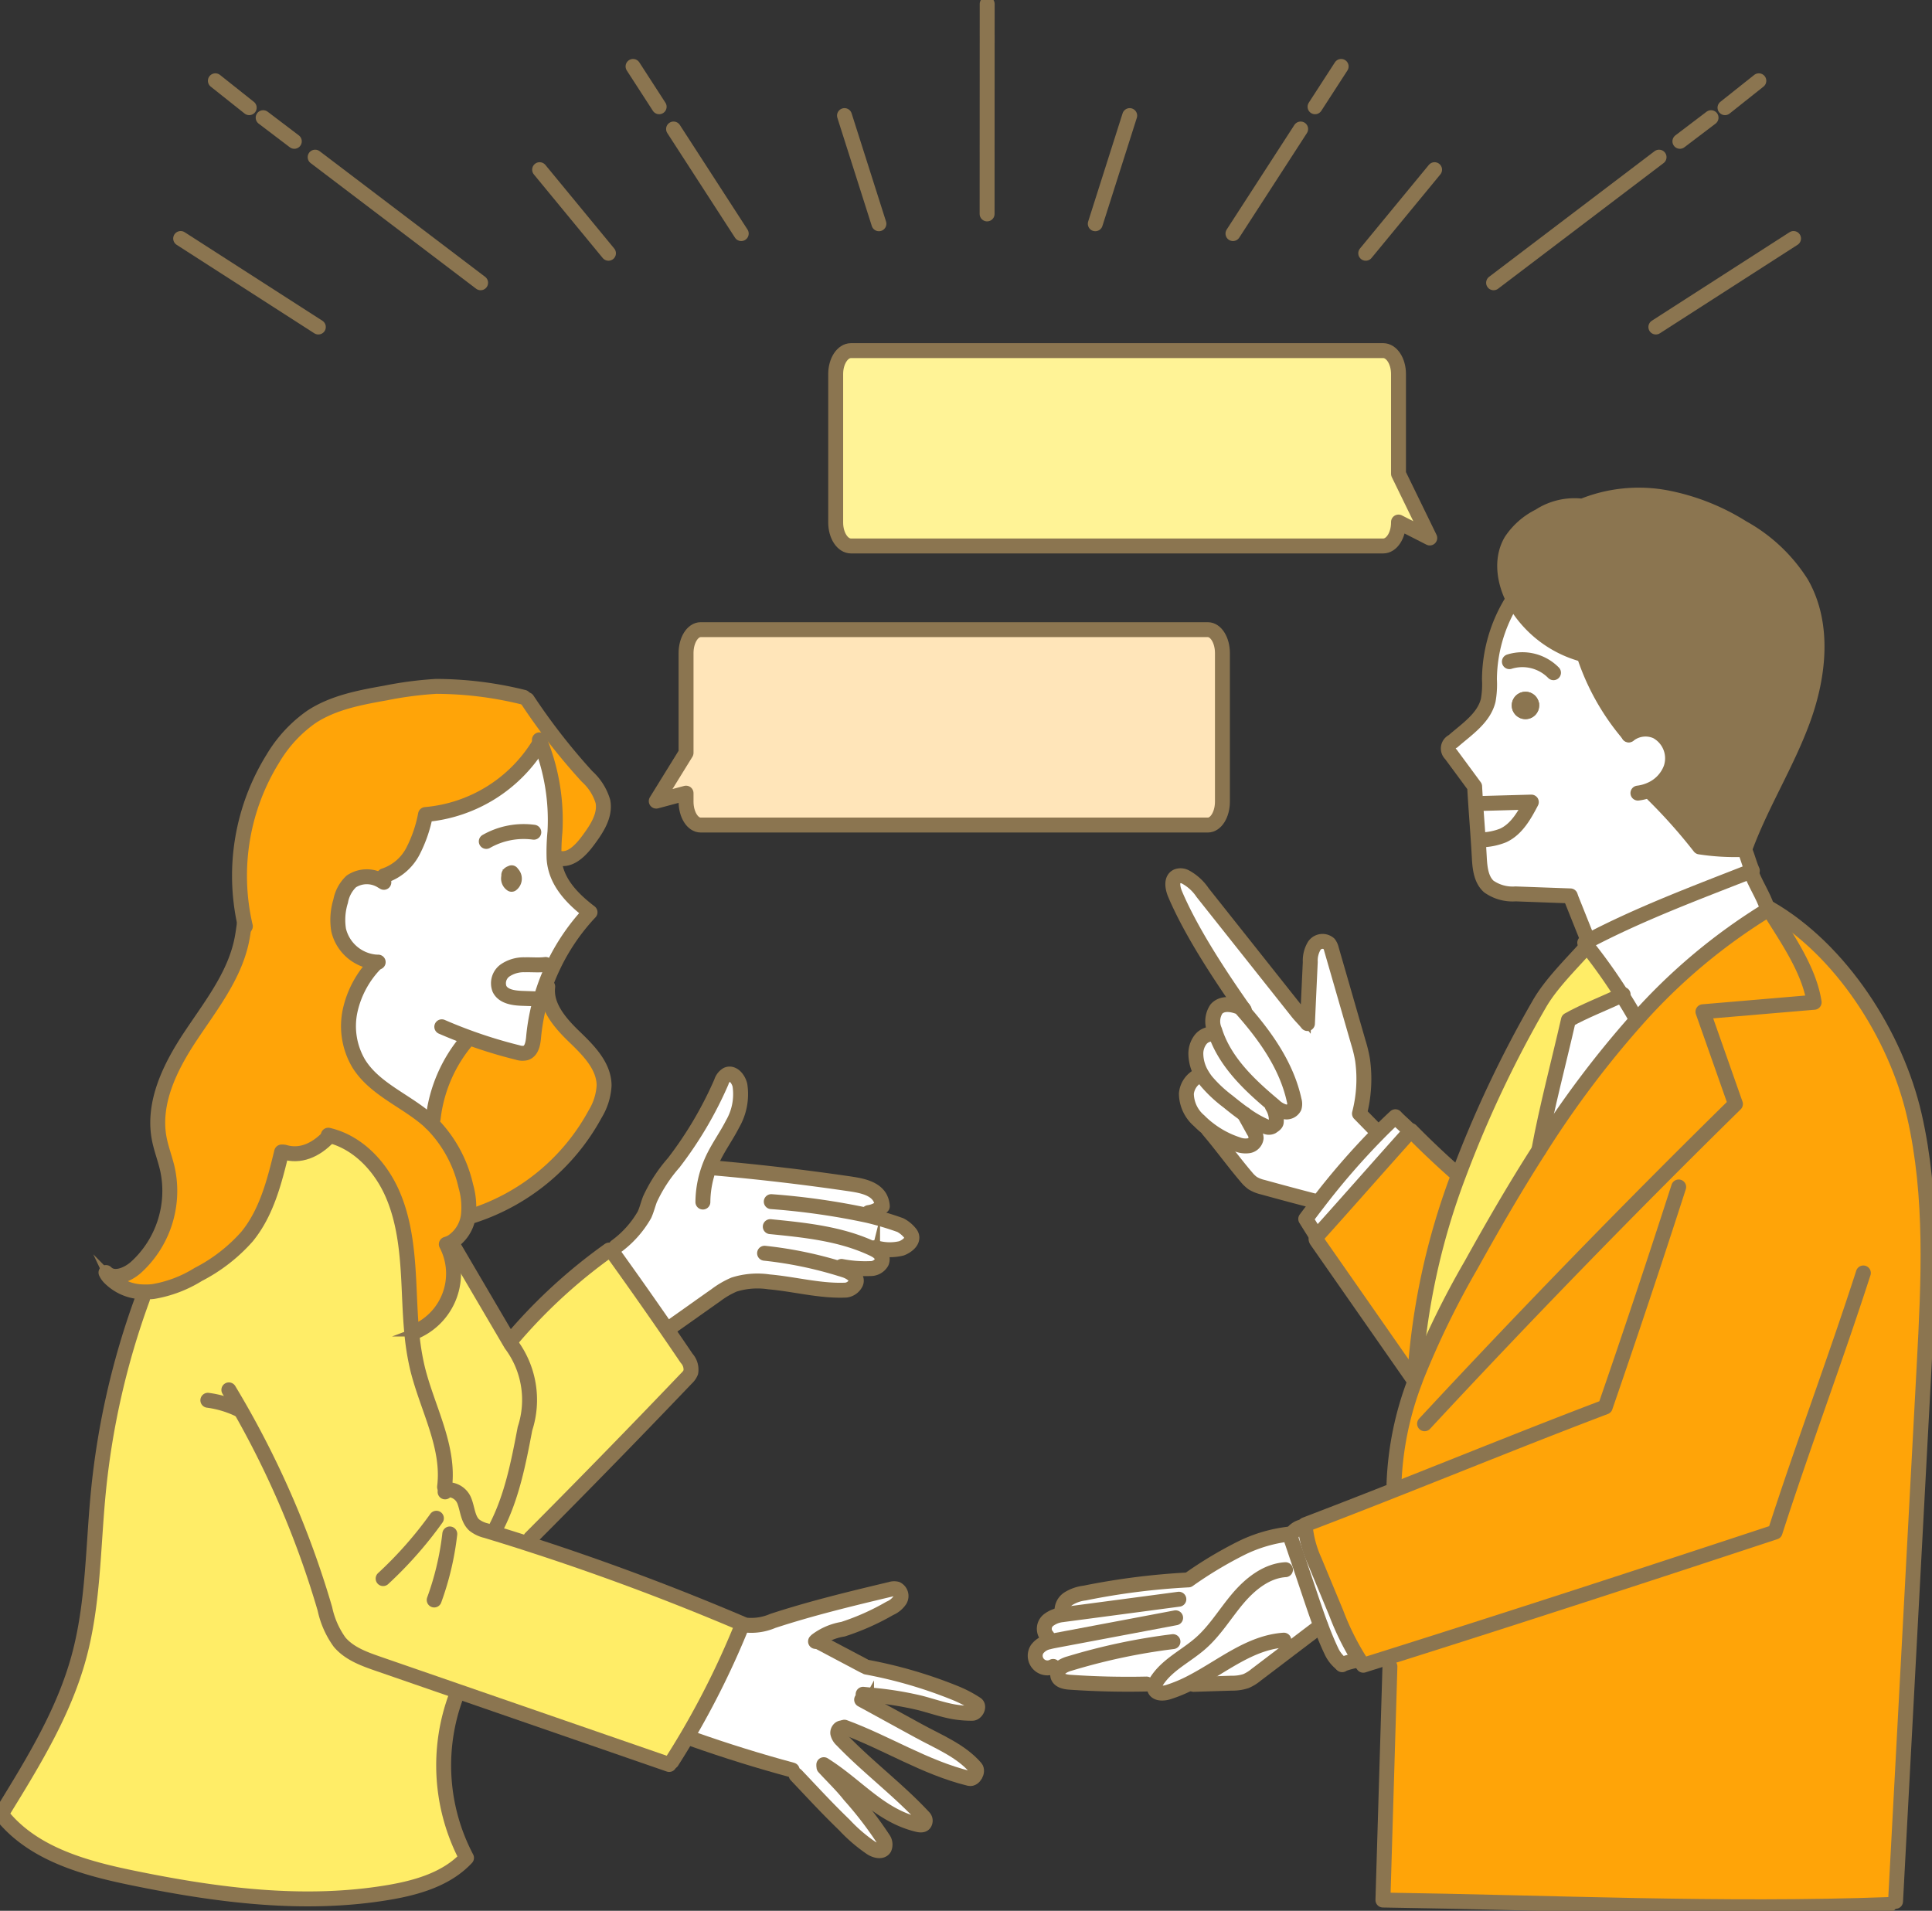 <svg id="グループ_1792" data-name="グループ 1792" xmlns="http://www.w3.org/2000/svg" xmlns:xlink="http://www.w3.org/1999/xlink" width="258.889" height="256.063" viewBox="0 0 258.889 256.063">
  <rect x="0" y="0" width="258.889" height="256.063" fill="#333333" stroke="none"/>
  <defs>
    <clipPath id="clip-path">
      <rect id="長方形_1514" data-name="長方形 1514" width="258.889" height="256.063" fill="none"/>
    </clipPath>
    <clipPath id="clip-path-2">
      <rect id="長方形_1513" data-name="長方形 1513" width="75.868" height="26.18" fill="none"/>
    </clipPath>
  </defs>
  <g id="グループ_1796" data-name="グループ 1796" clip-path="url(#clip-path)">
    <path id="パス_4050" data-name="パス 4050" d="M61.806,359.3q14.161,4.9,28.327,9.8l.342-.374q1.05-1.643,2.041-3.323a112.65,112.65,0,0,0,7.453-15.136Q85.9,344.255,71.317,339.553q-2.292-.745-4.6-1.448l-1.1-.337a4.11,4.11,0,0,1-1.6-.748c-.855-.769-.9-2.068-1.3-3.147a2.372,2.372,0,0,0-1.907-1.576l-.78-.385c.689-5.439-2.329-10.568-3.628-15.895a34.1,34.1,0,0,1-.764-4.76c-.23-2.351-.289-4.734-.411-7.1-.208-3.975-.614-8.025-2.239-11.658-1.6-3.585-4.573-6.743-8.378-7.688l-.016.069c-1.9,2.036-4.007,2.794-6.048,2.164l-.353-.021c-.978,4.012-2.03,8.174-4.659,11.364a22.425,22.425,0,0,1-6.518,5.049,16.61,16.61,0,0,1-5.989,2.281,8.335,8.335,0,0,1-1.416.053l-.059.908a104.941,104.941,0,0,0-5.925,26.009c-.716,7.389-.657,14.917-2.618,22.076-2,7.309-6.021,13.886-9.991,20.345L1,376.221c4.231,4.99,11.033,6.817,17.444,8.126,11.231,2.3,22.84,3.809,34.146,1.891,3.8-.646,7.758-1.8,10.386-4.627A26.622,26.622,0,0,1,61.6,359.9Z" transform="translate(-0.466 -132.642)" fill="#ffed67"/>
    <path id="パス_4051" data-name="パス 4051" d="M61.806,359.3q14.161,4.9,28.327,9.8l.342-.374q1.05-1.643,2.041-3.323a112.65,112.65,0,0,0,7.453-15.136Q85.9,344.255,71.317,339.553q-2.292-.745-4.6-1.448l-1.1-.337a4.11,4.11,0,0,1-1.6-.748c-.855-.769-.9-2.068-1.3-3.147a2.372,2.372,0,0,0-1.907-1.576l-.78-.385c.689-5.439-2.329-10.568-3.628-15.895a34.1,34.1,0,0,1-.764-4.76c-.23-2.351-.289-4.734-.411-7.1-.208-3.975-.614-8.025-2.239-11.658-1.6-3.585-4.573-6.743-8.378-7.688l-.016.069c-1.9,2.036-4.007,2.794-6.048,2.164l-.353-.021c-.978,4.012-2.03,8.174-4.659,11.364a22.425,22.425,0,0,1-6.518,5.049,16.61,16.61,0,0,1-5.989,2.281,8.335,8.335,0,0,1-1.416.053l-.059.908a104.941,104.941,0,0,0-5.925,26.009c-.716,7.389-.657,14.917-2.618,22.076-2,7.309-6.021,13.886-9.991,20.345L1,376.221c4.231,4.99,11.033,6.817,17.444,8.126,11.231,2.3,22.84,3.809,34.146,1.891,3.8-.646,7.758-1.8,10.386-4.627A26.622,26.622,0,0,1,61.6,359.9Z" transform="translate(-0.466 -132.642)" fill="none" stroke="#8b7550" stroke-miterlimit="10" stroke-width="1"/>
    <path id="パス_4052" data-name="パス 4052" d="M84.865,179.818a28.2,28.2,0,0,1,1.881,11.829,27.243,27.243,0,0,0-.118,3.548l.6-.037c1.587.427,2.992-1.058,3.964-2.383,1.138-1.533,2.329-3.318,1.977-5.193a7.317,7.317,0,0,0-2.126-3.361,83.811,83.811,0,0,1-8.014-10.29l-.47-.321a49.026,49.026,0,0,0-11.76-1.464,49.473,49.473,0,0,0-6.737.882c-3.478.62-7.063,1.282-10.007,3.238a18.066,18.066,0,0,0-5.1,5.535A29.8,29.8,0,0,0,45.2,204.074l-.1.021c-.1.759-.208,1.517-.369,2.26-1.037,4.75-4.189,8.693-6.871,12.743s-5.033,8.81-4.157,13.587c.267,1.427.812,2.789,1.127,4.2a13.845,13.845,0,0,1-4.237,13.122c-1.127.994-2.96,1.758-4.012.689a2.521,2.521,0,0,0,.454.663,6.448,6.448,0,0,0,4.5,1.929,8.33,8.33,0,0,0,1.416-.053,16.611,16.611,0,0,0,5.989-2.281,22.425,22.425,0,0,0,6.518-5.049c2.629-3.19,3.681-7.352,4.659-11.364l.353.021c2.041.63,4.151-.128,6.048-2.164l.016-.069c3.8.946,6.775,4.1,8.378,7.688,1.624,3.633,2.03,7.683,2.239,11.658.123,2.367.182,4.75.411,7.1l.1-.011A8.473,8.473,0,0,0,72.186,246.9a3.563,3.563,0,0,0,.775-.331,4.973,4.973,0,0,0,2.18-3.516,10.313,10.313,0,0,0-.347-3.97,17.282,17.282,0,0,0-4.659-8.447c-3.061-2.885-7.48-4.376-9.692-7.955a9.849,9.849,0,0,1-1.154-7.036A13.092,13.092,0,0,1,62.7,209.3l.016-.214a5.6,5.6,0,0,1-4.958-4.28,8.489,8.489,0,0,1,.272-3.884,4.82,4.82,0,0,1,1.421-2.634,3.749,3.749,0,0,1,4.087-.048l.31-.716a6.71,6.71,0,0,0,3.868-3.291,17.96,17.96,0,0,0,1.683-4.915,19.818,19.818,0,0,0,15.19-9.387Z" transform="translate(-12.379 -80.163)" fill="#ffa408"/>
    <path id="パス_4053" data-name="パス 4053" d="M84.865,179.818a28.2,28.2,0,0,1,1.881,11.829,27.243,27.243,0,0,0-.118,3.548l.6-.037c1.587.427,2.992-1.058,3.964-2.383,1.138-1.533,2.329-3.318,1.977-5.193a7.317,7.317,0,0,0-2.126-3.361,83.811,83.811,0,0,1-8.014-10.29l-.47-.321a49.026,49.026,0,0,0-11.76-1.464,49.473,49.473,0,0,0-6.737.882c-3.478.62-7.063,1.282-10.007,3.238a18.066,18.066,0,0,0-5.1,5.535A29.8,29.8,0,0,0,45.2,204.074l-.1.021c-.1.759-.208,1.517-.369,2.26-1.037,4.75-4.189,8.693-6.871,12.743s-5.033,8.81-4.157,13.587c.267,1.427.812,2.789,1.127,4.2a13.845,13.845,0,0,1-4.237,13.122c-1.127.994-2.96,1.758-4.012.689a2.521,2.521,0,0,0,.454.663,6.448,6.448,0,0,0,4.5,1.929,8.33,8.33,0,0,0,1.416-.053,16.611,16.611,0,0,0,5.989-2.281,22.425,22.425,0,0,0,6.518-5.049c2.629-3.19,3.681-7.352,4.659-11.364l.353.021c2.041.63,4.151-.128,6.048-2.164l.016-.069c3.8.946,6.775,4.1,8.378,7.688,1.624,3.633,2.03,7.683,2.239,11.658.123,2.367.182,4.75.411,7.1l.1-.011A8.473,8.473,0,0,0,72.186,246.9a3.563,3.563,0,0,0,.775-.331,4.973,4.973,0,0,0,2.18-3.516,10.313,10.313,0,0,0-.347-3.97,17.282,17.282,0,0,0-4.659-8.447c-3.061-2.885-7.48-4.376-9.692-7.955a9.849,9.849,0,0,1-1.154-7.036A13.092,13.092,0,0,1,62.7,209.3l.016-.214a5.6,5.6,0,0,1-4.958-4.28,8.489,8.489,0,0,1,.272-3.884,4.82,4.82,0,0,1,1.421-2.634,3.749,3.749,0,0,1,4.087-.048l.31-.716a6.71,6.71,0,0,0,3.868-3.291,17.96,17.96,0,0,0,1.683-4.915,19.818,19.818,0,0,0,15.19-9.387Z" transform="translate(-12.379 -80.163)" fill="none" stroke="#8b7550" stroke-miterlimit="10" stroke-width="1"/>
    <path id="パス_4054" data-name="パス 4054" d="M89.781,215.789l-.016.214a13.092,13.092,0,0,0-3.409,6.347,9.849,9.849,0,0,0,1.154,7.036c2.212,3.58,6.63,5.07,9.692,7.955l.289-.593a19.675,19.675,0,0,1,4.605-10.573l.107-.289a63.1,63.1,0,0,0,6.62,2.025,1.993,1.993,0,0,0,1.074.059c.8-.246.978-1.266,1.053-2.094a27.625,27.625,0,0,1,.956-5.1l-.144-.037-2.324-.08c-1.159-.043-2.549-.224-3.056-1.266a2.109,2.109,0,0,1,.743-2.474,4.428,4.428,0,0,1,2.639-.759c.935-.027,1.87.075,2.794-.043l1.026.224a28.059,28.059,0,0,1,4.931-7.223c-2.11-1.6-4.135-3.606-4.68-6.2a6.6,6.6,0,0,1-.139-1.02,27.243,27.243,0,0,1,.118-3.548,28.2,28.2,0,0,0-1.881-11.829l-.278.112a19.818,19.818,0,0,1-15.19,9.387,17.959,17.959,0,0,1-1.683,4.915,6.71,6.71,0,0,1-3.868,3.291l-.31.716a3.749,3.749,0,0,0-4.087.048,4.82,4.82,0,0,0-1.421,2.634,8.489,8.489,0,0,0-.272,3.884,5.6,5.6,0,0,0,4.958,4.28m17.882-11.551a.154.154,0,0,1-.037-.134c.037-.144.2-.208.342-.251a.3.3,0,0,1,.043-.027c.016.027.032.053.048.085A.951.951,0,0,1,108,205.37a.931.931,0,0,1-.337-1.133" transform="translate(-39.446 -86.867)" fill="#fff"/>
    <path id="パス_4055" data-name="パス 4055" d="M89.781,215.789l-.016.214a13.092,13.092,0,0,0-3.409,6.347,9.849,9.849,0,0,0,1.154,7.036c2.212,3.58,6.63,5.07,9.692,7.955l.289-.593a19.675,19.675,0,0,1,4.605-10.573l.107-.289a63.1,63.1,0,0,0,6.62,2.025,1.993,1.993,0,0,0,1.074.059c.8-.246.978-1.266,1.053-2.094a27.625,27.625,0,0,1,.956-5.1l-.144-.037-2.324-.08c-1.159-.043-2.549-.224-3.056-1.266a2.109,2.109,0,0,1,.743-2.474,4.428,4.428,0,0,1,2.639-.759c.935-.027,1.87.075,2.794-.043l1.026.224a28.059,28.059,0,0,1,4.931-7.223c-2.11-1.6-4.135-3.606-4.68-6.2a6.6,6.6,0,0,1-.139-1.02,27.243,27.243,0,0,1,.118-3.548,28.2,28.2,0,0,0-1.881-11.829l-.278.112a19.818,19.818,0,0,1-15.19,9.387,17.959,17.959,0,0,1-1.683,4.915,6.71,6.71,0,0,1-3.868,3.291l-.31.716a3.749,3.749,0,0,0-4.087.048,4.82,4.82,0,0,0-1.421,2.634,8.489,8.489,0,0,0-.272,3.884A5.6,5.6,0,0,0,89.781,215.789Zm17.882-11.551a.154.154,0,0,1-.037-.134c.037-.144.2-.208.342-.251a.3.3,0,0,1,.043-.027c.016.027.032.053.048.085A.951.951,0,0,1,108,205.37.931.931,0,0,1,107.663,204.238Z" transform="translate(-39.446 -86.867)" fill="none" stroke="#8b7550" stroke-miterlimit="10" stroke-width="1"/>
    <path id="パス_4056" data-name="パス 4056" d="M103.382,323.659l-.1.011a34.1,34.1,0,0,0,.764,4.76c1.3,5.327,4.317,10.456,3.628,15.895l.78.385a2.372,2.372,0,0,1,1.907,1.576c.4,1.079.443,2.378,1.3,3.147a4.11,4.11,0,0,0,1.6.748l1.1.337.251-.807c2.105-4.093,2.987-8.687,3.847-13.2a12.43,12.43,0,0,0-1.87-11.311c-.1-.166-.2-.337-.294-.5q-3.7-6.3-7.389-12.593l-.214-.641a3.561,3.561,0,0,1-.775.331,8.473,8.473,0,0,1-4.525,11.866" transform="translate(-48.1 -145.054)" fill="#ffed67"/>
    <path id="パス_4057" data-name="パス 4057" d="M103.382,323.659l-.1.011a34.1,34.1,0,0,0,.764,4.76c1.3,5.327,4.317,10.456,3.628,15.895l.78.385a2.372,2.372,0,0,1,1.907,1.576c.4,1.079.443,2.378,1.3,3.147a4.11,4.11,0,0,0,1.6.748l1.1.337.251-.807c2.105-4.093,2.987-8.687,3.847-13.2a12.43,12.43,0,0,0-1.87-11.311c-.1-.166-.2-.337-.294-.5q-3.7-6.3-7.389-12.593l-.214-.641a3.561,3.561,0,0,1-.775.331,8.473,8.473,0,0,1-4.525,11.866Z" transform="translate(-48.1 -145.054)" fill="none" stroke="#8b7550" stroke-miterlimit="10" stroke-width="1"/>
    <path id="パス_4058" data-name="パス 4058" d="M108.389,265.092l-.289.593a17.282,17.282,0,0,1,4.659,8.447,10.313,10.313,0,0,1,.347,3.97l.481.064a28.711,28.711,0,0,0,16.52-13.688,8.165,8.165,0,0,0,1.186-3.793c-.005-2.629-2.1-4.718-3.991-6.545s-3.874-4.1-3.564-6.711l-.379-.048c-.2.572-.39,1.149-.556,1.736a27.625,27.625,0,0,0-.956,5.1c-.075.828-.256,1.849-1.053,2.094a1.993,1.993,0,0,1-1.074-.059,63.1,63.1,0,0,1-6.62-2.025l-.107.289a19.675,19.675,0,0,0-4.605,10.573" transform="translate(-50.344 -115.21)" fill="#ffa408"/>
    <path id="パス_4059" data-name="パス 4059" d="M108.389,265.092l-.289.593a17.282,17.282,0,0,1,4.659,8.447,10.313,10.313,0,0,1,.347,3.97l.481.064a28.711,28.711,0,0,0,16.52-13.688,8.165,8.165,0,0,0,1.186-3.793c-.005-2.629-2.1-4.718-3.991-6.545s-3.874-4.1-3.564-6.711l-.379-.048c-.2.572-.39,1.149-.556,1.736a27.625,27.625,0,0,0-.956,5.1c-.075.828-.256,1.849-1.053,2.094a1.993,1.993,0,0,1-1.074-.059,63.1,63.1,0,0,1-6.62-2.025l-.107.289A19.675,19.675,0,0,0,108.389,265.092Z" transform="translate(-50.344 -115.21)" fill="none" stroke="#8b7550" stroke-miterlimit="10" stroke-width="1"/>
    <path id="パス_4060" data-name="パス 4060" d="M124.251,350.679l-.251.807q2.308.705,4.6,1.448l.251-.785q10.563-10.6,20.9-21.43a2.217,2.217,0,0,0,.566-.807,2.259,2.259,0,0,0-.561-1.865q-1.306-1.923-2.623-3.841-3.662-5.321-7.443-10.563l-.321-.1a71.3,71.3,0,0,0-12.887,11.8l-.55.321c.1.166.2.337.294.5a12.43,12.43,0,0,1,1.87,11.311c-.86,4.515-1.742,9.109-3.847,13.2" transform="translate(-57.749 -146.022)" fill="#ffed67"/>
    <path id="パス_4061" data-name="パス 4061" d="M124.251,350.679l-.251.807q2.308.705,4.6,1.448l.251-.785q10.563-10.6,20.9-21.43a2.217,2.217,0,0,0,.566-.807,2.259,2.259,0,0,0-.561-1.865q-1.306-1.923-2.623-3.841-3.662-5.321-7.443-10.563l-.321-.1a71.3,71.3,0,0,0-12.887,11.8l-.55.321c.1.166.2.337.294.5a12.43,12.43,0,0,1,1.87,11.311C127.238,341.991,126.356,346.586,124.251,350.679Z" transform="translate(-57.749 -146.022)" fill="none" stroke="#8b7550" stroke-miterlimit="10" stroke-width="1"/>
    <path id="パス_4062" data-name="パス 4062" d="M125.881,242.712a2.109,2.109,0,0,0-.743,2.474c.508,1.042,1.9,1.224,3.056,1.266l2.324.08.144.037c.166-.588.353-1.165.556-1.736a27.072,27.072,0,0,1,1.122-2.7l-1.026-.224c-.924.118-1.859.016-2.794.043a4.428,4.428,0,0,0-2.639.759" transform="translate(-58.204 -112.663)" fill="#fff"/>
    <path id="パス_4063" data-name="パス 4063" d="M125.881,242.712a2.109,2.109,0,0,0-.743,2.474c.508,1.042,1.9,1.224,3.056,1.266l2.324.08.144.037c.166-.588.353-1.165.556-1.736a27.072,27.072,0,0,1,1.122-2.7l-1.026-.224c-.924.118-1.859.016-2.794.043A4.428,4.428,0,0,0,125.881,242.712Z" transform="translate(-58.204 -112.663)" fill="none" stroke="#8b7550" stroke-miterlimit="10" stroke-width="1"/>
    <path id="パス_4064" data-name="パス 4064" d="M184.1,295.52l.107-.342a16.821,16.821,0,0,0,3.852.289,1.688,1.688,0,0,0,1.507-.828,1.067,1.067,0,0,0-.192-1.154,2.182,2.182,0,0,0-.6-.475l.08-.321a6.636,6.636,0,0,0,3.387.064c.946-.369,1.8-1.2,1.175-2a4.159,4.159,0,0,0-1.33-1.111,40.094,40.094,0,0,0-4.344-1.293l.091-.385a3.5,3.5,0,0,0,1.833-.844,2.723,2.723,0,0,0-.342-1.2c-.849-1.416-2.96-1.651-4.589-1.891q-8.655-1.25-17.364-2.025l-.807-.31c.118-.315.251-.63.4-.935.764-1.619,1.833-3.077,2.645-4.675a7.957,7.957,0,0,0,.983-5.183c-.187-.833-.935-1.774-1.72-1.432a1.742,1.742,0,0,0-.769,1,51.345,51.345,0,0,1-6.379,10.814,20.088,20.088,0,0,0-3.2,4.91c-.256.679-.427,1.394-.727,2.057a13.653,13.653,0,0,1-3.82,4.264l-.6.572q3.775,5.241,7.443,10.563l.775-.54c1.747-1.224,4.023-2.853,5.77-4.077a11.612,11.612,0,0,1,2.436-1.421,10.47,10.47,0,0,1,4.664-.363c3.419.3,6.9,1.266,10.333,1.106a1.709,1.709,0,0,0,1.3-.924c.374-.769-.63-1.469-1.448-1.736-.182-.059-.363-.118-.55-.171" transform="translate(-71.428 -125.463)" fill="#fff"/>
    <path id="パス_4065" data-name="パス 4065" d="M184.1,295.52l.107-.342a16.821,16.821,0,0,0,3.852.289,1.688,1.688,0,0,0,1.507-.828,1.067,1.067,0,0,0-.192-1.154,2.182,2.182,0,0,0-.6-.475l.08-.321a6.636,6.636,0,0,0,3.387.064c.946-.369,1.8-1.2,1.175-2a4.159,4.159,0,0,0-1.33-1.111,40.094,40.094,0,0,0-4.344-1.293l.091-.385a3.5,3.5,0,0,0,1.833-.844,2.723,2.723,0,0,0-.342-1.2c-.849-1.416-2.96-1.651-4.589-1.891q-8.655-1.25-17.364-2.025l-.807-.31c.118-.315.251-.63.4-.935.764-1.619,1.833-3.077,2.645-4.675a7.957,7.957,0,0,0,.983-5.183c-.187-.833-.935-1.774-1.72-1.432a1.742,1.742,0,0,0-.769,1,51.345,51.345,0,0,1-6.379,10.814,20.088,20.088,0,0,0-3.2,4.91c-.256.679-.427,1.394-.727,2.057a13.653,13.653,0,0,1-3.82,4.264l-.6.572q3.775,5.241,7.443,10.563l.775-.54c1.747-1.224,4.023-2.853,5.77-4.077a11.612,11.612,0,0,1,2.436-1.421,10.47,10.47,0,0,1,4.664-.363c3.419.3,6.9,1.266,10.333,1.106a1.709,1.709,0,0,0,1.3-.924c.374-.769-.63-1.469-1.448-1.736C184.465,295.632,184.283,295.573,184.1,295.52Z" transform="translate(-71.428 -125.463)" fill="none" stroke="#8b7550" stroke-miterlimit="10" stroke-width="1"/>
    <path id="パス_4066" data-name="パス 4066" d="M196.327,413.7l.529-.967a44.756,44.756,0,0,1,6.684,1.063c1.517.39,3.008.924,4.552,1.191a14.256,14.256,0,0,0,2.431.192c.545-.011.983-.914.545-1.229a16.227,16.227,0,0,0-2.623-1.4,61.444,61.444,0,0,0-12.1-3.558l-.379-.182q-3.077-1.627-6.166-3.264l-.144-.139a8.061,8.061,0,0,1,3.537-1.5,32.473,32.473,0,0,0,6.278-2.794,3.068,3.068,0,0,0,1.346-1.1,1.052,1.052,0,0,0-.417-1.491,1.511,1.511,0,0,0-.828.037c-5.305,1.266-10.616,2.538-15.793,4.242a7.31,7.31,0,0,1-3.5.566l-.54-.166a112.645,112.645,0,0,1-7.453,15.136l.812.3q6.572,2.324,13.288,4.135l.534.684c2.276,2.388,3.948,4.242,6.475,6.689a21.045,21.045,0,0,0,3.622,3.1c.54.326,1.362.545,1.71.016a1.294,1.294,0,0,0-.155-1.282,49.252,49.252,0,0,0-4.477-5.813c-1.053-1.341-2.3-2.516-3.446-3.777l.144-.224c4.349,2.768,7.437,6.759,12.475,7.923.3.069.689.091.844-.182a.656.656,0,0,0-.1-.812c-3.377-3.649-7.517-6.737-10.958-10.322a1.765,1.765,0,0,1-.561-.93c-.037-.369.278-.791.636-.7l.251-.112c5.733,2.116,10.771,5.4,16.7,6.86l.069.016c.614.139,1.213-.967.807-1.443-1.982-2.292-4.9-3.451-7.581-4.915-2.356-1.288-4.7-2.575-7.058-3.863" transform="translate(-80.239 -185.579)" fill="#fff"/>
    <path id="パス_4067" data-name="パス 4067" d="M196.327,413.7l.529-.967a44.756,44.756,0,0,1,6.684,1.063c1.517.39,3.008.924,4.552,1.191a14.256,14.256,0,0,0,2.431.192c.545-.011.983-.914.545-1.229a16.227,16.227,0,0,0-2.623-1.4,61.444,61.444,0,0,0-12.1-3.558l-.379-.182q-3.077-1.627-6.166-3.264l-.144-.139a8.061,8.061,0,0,1,3.537-1.5,32.473,32.473,0,0,0,6.278-2.794,3.068,3.068,0,0,0,1.346-1.1,1.052,1.052,0,0,0-.417-1.491,1.511,1.511,0,0,0-.828.037c-5.305,1.266-10.616,2.538-15.793,4.242a7.31,7.31,0,0,1-3.5.566l-.54-.166a112.645,112.645,0,0,1-7.453,15.136l.812.3q6.572,2.324,13.288,4.135l.534.684c2.276,2.388,3.948,4.242,6.475,6.689a21.045,21.045,0,0,0,3.622,3.1c.54.326,1.362.545,1.71.016a1.294,1.294,0,0,0-.155-1.282,49.252,49.252,0,0,0-4.477-5.813c-1.053-1.341-2.3-2.516-3.446-3.777l.144-.224c4.349,2.768,7.437,6.759,12.475,7.923.3.069.689.091.844-.182a.656.656,0,0,0-.1-.812c-3.377-3.649-7.517-6.737-10.958-10.322a1.765,1.765,0,0,1-.561-.93c-.037-.369.278-.791.636-.7l.251-.112c5.733,2.116,10.771,5.4,16.7,6.86l.069.016c.614.139,1.213-.967.807-1.443-1.982-2.292-4.9-3.451-7.581-4.915C201.029,416.27,198.683,414.983,196.327,413.7Z" transform="translate(-80.239 -185.579)" fill="none" stroke="#8b7550" stroke-miterlimit="10" stroke-width="1"/>
    <path id="パス_4068" data-name="パス 4068" d="M123.889,185.571c.069.166.139.337.2.508a28.2,28.2,0,0,1,1.881,11.829,27.243,27.243,0,0,0-.118,3.548,6.6,6.6,0,0,0,.139,1.02c.545,2.591,2.57,4.595,4.68,6.2a28.058,28.058,0,0,0-4.931,7.223,27.075,27.075,0,0,0-1.122,2.7c-.2.572-.39,1.149-.556,1.736a27.623,27.623,0,0,0-.956,5.1c-.075.828-.256,1.849-1.053,2.094a1.993,1.993,0,0,1-1.074-.059,63.1,63.1,0,0,1-6.62-2.025q-1.8-.657-3.553-1.421" transform="translate(-51.606 -86.424)" fill="none" stroke="#8b7550" stroke-linecap="round" stroke-linejoin="round" stroke-width="2"/>
    <path id="パス_4069" data-name="パス 4069" d="M113.245,260.741a19.675,19.675,0,0,0-4.605,10.573" transform="translate(-50.596 -121.432)" fill="none" stroke="#8b7550" stroke-linecap="round" stroke-linejoin="round" stroke-width="2"/>
    <path id="パス_4070" data-name="パス 4070" d="M128.66,219.741a.135.135,0,0,1,.064.176" transform="translate(-59.92 -102.338)" fill="none" stroke="#8b7550" stroke-linecap="round" stroke-linejoin="round" stroke-width="2"/>
    <path id="パス_4071" data-name="パス 4071" d="M128.4,219.707a1.189,1.189,0,0,1-.048.668.43.43,0,0,1-.155-.663A.143.143,0,0,1,128.4,219.707Z" transform="translate(-59.658 -102.304)" fill="none" stroke="#8b7550" stroke-linecap="round" stroke-linejoin="round" stroke-width="2"/>
    <path id="パス_4072" data-name="パス 4072" d="M127.835,219.338c-.037.091-.155.059-.214-.016a.154.154,0,0,1-.037-.134c.037-.144.2-.208.342-.251l.091.059a.951.951,0,0,1-.059,1.459.931.931,0,0,1-.337-1.133.771.771,0,0,1,.3-.385.3.3,0,0,1,.043-.027c.016.027.032.053.048.085a1.024,1.024,0,0,1,.128.358" transform="translate(-59.404 -101.951)" fill="none" stroke="#8b7550" stroke-linecap="round" stroke-linejoin="round" stroke-width="2"/>
    <path id="パス_4073" data-name="パス 4073" d="M128.329,208.661a10.139,10.139,0,0,0-6.369,1.234" transform="translate(-56.799 -97.135)" fill="none" stroke="#8b7550" stroke-linecap="round" stroke-linejoin="round" stroke-width="2"/>
    <path id="パス_4074" data-name="パス 4074" d="M131.315,241.911c-.924.118-1.859.016-2.794.043a4.428,4.428,0,0,0-2.639.759,2.109,2.109,0,0,0-.743,2.474c.508,1.042,1.9,1.224,3.056,1.266l2.324.08" transform="translate(-58.204 -112.663)" fill="none" stroke="#8b7550" stroke-linecap="round" stroke-linejoin="round" stroke-width="2"/>
    <path id="パス_4075" data-name="パス 4075" d="M90.881,220.66c-.091-.059-.182-.112-.278-.166a3.749,3.749,0,0,0-4.087.048,4.82,4.82,0,0,0-1.421,2.634,8.489,8.489,0,0,0-.272,3.884,5.6,5.6,0,0,0,4.958,4.28c.112.005.23.011.342.011" transform="translate(-39.446 -102.418)" fill="none" stroke="#8b7550" stroke-linecap="round" stroke-linejoin="round" stroke-width="2"/>
    <path id="パス_4076" data-name="パス 4076" d="M117.071,186.731a19.818,19.818,0,0,1-15.19,9.387,17.959,17.959,0,0,1-1.683,4.915,6.71,6.71,0,0,1-3.868,3.291" transform="translate(-44.863 -86.964)" fill="none" stroke="#8b7550" stroke-linecap="round" stroke-linejoin="round" stroke-width="2"/>
    <path id="パス_4077" data-name="パス 4077" d="M132.24,175.5a83.814,83.814,0,0,0,8.014,10.29,7.317,7.317,0,0,1,2.126,3.361c.353,1.875-.839,3.66-1.977,5.193-.972,1.325-2.378,2.81-3.964,2.383" transform="translate(-61.587 -81.734)" fill="none" stroke="#8b7550" stroke-linecap="round" stroke-linejoin="round" stroke-width="2"/>
    <path id="パス_4078" data-name="パス 4078" d="M128.521,247.471c-.31,2.613,1.667,4.883,3.564,6.711s3.986,3.916,3.991,6.545a8.166,8.166,0,0,1-1.186,3.793,28.711,28.711,0,0,1-16.52,13.688" transform="translate(-55.127 -115.252)" fill="none" stroke="#8b7550" stroke-linecap="round" stroke-linejoin="round" stroke-width="2"/>
    <path id="パス_4079" data-name="パス 4079" d="M105.944,281.641a17.282,17.282,0,0,1,4.659,8.447,10.313,10.313,0,0,1,.347,3.97,4.973,4.973,0,0,1-2.18,3.516,3.564,3.564,0,0,1-.775.331,8.473,8.473,0,0,1-4.525,11.866" transform="translate(-48.188 -131.166)" fill="none" stroke="#8b7550" stroke-linecap="round" stroke-linejoin="round" stroke-width="2"/>
    <path id="パス_4080" data-name="パス 4080" d="M91.032,241.7a13.092,13.092,0,0,0-3.409,6.347,9.849,9.849,0,0,0,1.154,7.036c2.212,3.58,6.63,5.07,9.692,7.955" transform="translate(-40.714 -112.565)" fill="none" stroke="#8b7550" stroke-linecap="round" stroke-linejoin="round" stroke-width="2"/>
    <path id="パス_4081" data-name="パス 4081" d="M98.153,173.609a49.026,49.026,0,0,0-11.759-1.464,49.473,49.473,0,0,0-6.737.882c-3.478.62-7.063,1.282-10.007,3.238a18.066,18.066,0,0,0-5.1,5.535,29.8,29.8,0,0,0-3.756,22.274c.016.075.037.15.053.224" transform="translate(-27.97 -80.163)" fill="none" stroke="#8b7550" stroke-linecap="round" stroke-linejoin="round" stroke-width="2"/>
    <path id="パス_4082" data-name="パス 4082" d="M45.1,231.961c-.1.759-.208,1.517-.369,2.26-1.037,4.75-4.189,8.693-6.871,12.743s-5.033,8.81-4.157,13.587c.267,1.427.812,2.789,1.127,4.2a13.845,13.845,0,0,1-4.237,13.122c-1.127.994-2.96,1.758-4.012.689a2.52,2.52,0,0,0,.454.663,6.448,6.448,0,0,0,4.5,1.929,8.329,8.329,0,0,0,1.416-.053,16.61,16.61,0,0,0,5.989-2.281,22.425,22.425,0,0,0,6.518-5.049c2.629-3.19,3.681-7.352,4.659-11.364" transform="translate(-12.379 -108.029)" fill="none" stroke="#8b7550" stroke-linecap="round" stroke-linejoin="round" stroke-width="2"/>
    <path id="パス_4083" data-name="パス 4083" d="M71.29,287.1c2.041.63,4.151-.128,6.048-2.164" transform="translate(-33.201 -132.703)" fill="none" stroke="#8b7550" stroke-linecap="round" stroke-linejoin="round" stroke-width="2"/>
    <path id="パス_4084" data-name="パス 4084" d="M82.34,284.731c.053.011.107.027.16.043,3.8.946,6.775,4.1,8.378,7.688,1.624,3.633,2.03,7.683,2.239,11.658.123,2.367.182,4.75.411,7.1a34.1,34.1,0,0,0,.764,4.76c1.3,5.327,4.317,10.456,3.628,15.895" transform="translate(-38.347 -132.605)" fill="none" stroke="#8b7550" stroke-linecap="round" stroke-linejoin="round" stroke-width="2"/>
    <path id="パス_4085" data-name="パス 4085" d="M111.63,373.964a1.035,1.035,0,0,1,.711-.272,2.372,2.372,0,0,1,1.907,1.576c.4,1.079.443,2.378,1.3,3.147a4.11,4.11,0,0,0,1.6.748l1.1.337q2.308.705,4.6,1.448,14.562,4.7,28.653,10.712a112.647,112.647,0,0,1-7.453,15.136q-.994,1.683-2.041,3.323" transform="translate(-51.988 -174.036)" fill="none" stroke="#8b7550" stroke-linecap="round" stroke-linejoin="round" stroke-width="2"/>
    <path id="パス_4086" data-name="パス 4086" d="M52.13,351.221a13.726,13.726,0,0,1,4.333,1.325" transform="translate(-24.278 -163.571)" fill="none" stroke="#8b7550" stroke-linecap="round" stroke-linejoin="round" stroke-width="2"/>
    <path id="パス_4087" data-name="パス 4087" d="M57.4,348.611a124.554,124.554,0,0,1,12.871,29.353,11.787,11.787,0,0,0,1.961,4.445c1.293,1.539,3.291,2.26,5.188,2.917l10.654,3.686q14.161,4.9,28.327,9.8" transform="translate(-26.732 -162.355)" fill="none" stroke="#8b7550" stroke-linecap="round" stroke-linejoin="round" stroke-width="2"/>
    <path id="パス_4088" data-name="パス 4088" d="M103.228,380.811A52.968,52.968,0,0,1,96.09,388.9" transform="translate(-44.751 -177.352)" fill="none" stroke="#8b7550" stroke-linecap="round" stroke-linejoin="round" stroke-width="2"/>
    <path id="パス_4089" data-name="パス 4089" d="M110.989,384.751A38.483,38.483,0,0,1,108.9,393.6" transform="translate(-50.717 -179.186)" fill="none" stroke="#8b7550" stroke-linecap="round" stroke-linejoin="round" stroke-width="2"/>
    <path id="パス_4090" data-name="パス 4090" d="M113.79,312.661q3.695,6.3,7.389,12.593c.1.166.2.337.294.5a12.43,12.43,0,0,1,1.87,11.311c-.86,4.515-1.742,9.109-3.847,13.2" transform="translate(-52.994 -145.613)" fill="none" stroke="#8b7550" stroke-linecap="round" stroke-linejoin="round" stroke-width="2"/>
    <path id="パス_4091" data-name="パス 4091" d="M61.6,425.361a26.622,26.622,0,0,0,1.378,21.708c-2.629,2.826-6.582,3.98-10.386,4.627-11.305,1.918-22.915.406-34.146-1.891C12.033,448.5,5.231,446.668,1,441.678" transform="translate(-0.466 -198.099)" fill="none" stroke="#8b7550" stroke-linecap="round" stroke-linejoin="round" stroke-width="2"/>
    <path id="パス_4092" data-name="パス 4092" d="M19.584,325.741a104.941,104.941,0,0,0-5.925,26.009c-.716,7.389-.657,14.917-2.618,22.076-2,7.309-6.021,13.886-9.991,20.345" transform="translate(-0.489 -151.704)" fill="none" stroke="#8b7550" stroke-linecap="round" stroke-linejoin="round" stroke-width="2"/>
    <path id="パス_4093" data-name="パス 4093" d="M141.537,313.541a71.305,71.305,0,0,0-12.887,11.8" transform="translate(-59.915 -146.022)" fill="none" stroke="#8b7550" stroke-linecap="round" stroke-linejoin="round" stroke-width="2"/>
    <path id="パス_4094" data-name="パス 4094" d="M143.921,313.731q3.775,5.241,7.443,10.563,1.322,1.915,2.623,3.841a2.259,2.259,0,0,1,.561,1.865,2.217,2.217,0,0,1-.566.807q-10.338,10.827-20.9,21.43" transform="translate(-61.978 -146.111)" fill="none" stroke="#8b7550" stroke-linecap="round" stroke-linejoin="round" stroke-width="2"/>
    <path id="パス_4095" data-name="パス 4095" d="M154.49,292.512a13.653,13.653,0,0,0,3.82-4.264c.3-.663.47-1.378.727-2.057a20.088,20.088,0,0,1,3.195-4.91,51.345,51.345,0,0,0,6.379-10.814,1.742,1.742,0,0,1,.769-1c.785-.342,1.533.6,1.72,1.432a7.957,7.957,0,0,1-.983,5.183c-.812,1.6-1.881,3.056-2.645,4.675-.144.3-.278.62-.4.935a13.739,13.739,0,0,0-.935,4.857" transform="translate(-71.949 -125.463)" fill="none" stroke="#8b7550" stroke-linecap="round" stroke-linejoin="round" stroke-width="2"/>
    <path id="パス_4096" data-name="パス 4096" d="M179.56,292.991q8.7.769,17.364,2.025c1.63.24,3.74.475,4.589,1.891a2.723,2.723,0,0,1,.342,1.2,3.5,3.5,0,0,1-1.833.844" transform="translate(-83.625 -136.452)" fill="none" stroke="#8b7550" stroke-linecap="round" stroke-linejoin="round" stroke-width="2"/>
    <path id="パス_4097" data-name="パス 4097" d="M193.44,301.4a94.813,94.813,0,0,1,12.956,1.854,40.082,40.082,0,0,1,4.344,1.293,4.16,4.16,0,0,1,1.33,1.111c.625.8-.23,1.63-1.175,2a6.637,6.637,0,0,1-3.387-.064l-.123-.032" transform="translate(-90.089 -140.369)" fill="none" stroke="#8b7550" stroke-linecap="round" stroke-linejoin="round" stroke-width="2"/>
    <path id="パス_4098" data-name="パス 4098" d="M193.19,307.671c4.675.465,9.451.951,13.7,2.949a4.39,4.39,0,0,1,.417.214,2.182,2.182,0,0,1,.6.475,1.067,1.067,0,0,1,.192,1.154,1.688,1.688,0,0,1-1.507.828,16.817,16.817,0,0,1-3.852-.289" transform="translate(-89.973 -143.289)" fill="none" stroke="#8b7550" stroke-linecap="round" stroke-linejoin="round" stroke-width="2"/>
    <path id="パス_4099" data-name="パス 4099" d="M181.044,314.341a53.71,53.71,0,0,1,10.215,2.11c.187.053.369.112.55.171.817.267,1.822.967,1.448,1.736a1.709,1.709,0,0,1-1.3.924c-3.43.16-6.914-.807-10.333-1.106a10.47,10.47,0,0,0-4.664.363,11.612,11.612,0,0,0-2.436,1.421c-1.747,1.223-4.023,2.853-5.77,4.077" transform="translate(-78.59 -146.395)" fill="none" stroke="#8b7550" stroke-linecap="round" stroke-linejoin="round" stroke-width="2"/>
    <path id="パス_4100" data-name="パス 4100" d="M187.25,403.368a7.31,7.31,0,0,0,3.5-.566c5.177-1.7,10.488-2.976,15.793-4.242a1.511,1.511,0,0,1,.828-.037,1.052,1.052,0,0,1,.417,1.491,3.068,3.068,0,0,1-1.346,1.1,32.473,32.473,0,0,1-6.278,2.794,8.062,8.062,0,0,0-3.537,1.5,1.707,1.707,0,0,0-.139.139" transform="translate(-87.206 -185.579)" fill="none" stroke="#8b7550" stroke-linecap="round" stroke-linejoin="round" stroke-width="2"/>
    <path id="パス_4101" data-name="パス 4101" d="M205.07,411.7q3.085,1.635,6.166,3.264" transform="translate(-95.505 -191.738)" fill="none" stroke="#8b7550" stroke-linecap="round" stroke-linejoin="round" stroke-width="2"/>
    <path id="パス_4102" data-name="パス 4102" d="M216.924,418.151a61.442,61.442,0,0,1,12.1,3.558,16.228,16.228,0,0,1,2.623,1.4c.438.315,0,1.218-.545,1.229a14.247,14.247,0,0,1-2.431-.192c-1.544-.267-3.035-.8-4.552-1.191a44.752,44.752,0,0,0-6.684-1.063l-.962-.1" transform="translate(-100.815 -194.742)" fill="none" stroke="#8b7550" stroke-linecap="round" stroke-linejoin="round" stroke-width="2"/>
    <path id="パス_4103" data-name="パス 4103" d="M214.088,426.321l.63.342c2.356,1.288,4.7,2.575,7.058,3.863,2.677,1.464,5.6,2.623,7.581,4.915.406.476-.192,1.581-.807,1.443l-.069-.016c-5.93-1.459-10.969-4.744-16.7-6.86" transform="translate(-98.63 -198.546)" fill="none" stroke="#8b7550" stroke-linecap="round" stroke-linejoin="round" stroke-width="2"/>
    <path id="パス_4104" data-name="パス 4104" d="M209.121,433.42c-.358-.091-.673.331-.636.7a1.765,1.765,0,0,0,.561.93c3.441,3.585,7.581,6.673,10.958,10.322a.656.656,0,0,1,.1.812c-.155.272-.54.251-.844.182-5.038-1.165-8.126-5.156-12.475-7.923-.053-.037-.112-.075-.171-.112" transform="translate(-96.223 -201.847)" fill="none" stroke="#8b7550" stroke-linecap="round" stroke-linejoin="round" stroke-width="2"/>
    <path id="パス_4105" data-name="パス 4105" d="M203.409,443.251c1.149,1.261,2.394,2.436,3.446,3.777a49.257,49.257,0,0,1,4.477,5.813,1.294,1.294,0,0,1,.155,1.282c-.347.529-1.17.31-1.71-.016a21.047,21.047,0,0,1-3.622-3.1c-2.527-2.447-4.2-4.3-6.475-6.689" transform="translate(-92.995 -206.431)" fill="none" stroke="#8b7550" stroke-linecap="round" stroke-linejoin="round" stroke-width="2"/>
    <path id="パス_4106" data-name="パス 4106" d="M187.1,440.356q-6.716-1.811-13.288-4.135" transform="translate(-80.947 -203.157)" fill="none" stroke="#8b7550" stroke-linecap="round" stroke-linejoin="round" stroke-width="2"/>
    <path id="パス_4107" data-name="パス 4107" d="M339.537,305.676l-.293-.743a42.727,42.727,0,0,1,2.816-13.763c.058-.171.123-.342.187-.518a115.807,115.807,0,0,1,7.308-15c2.88-5.188,5.883-10.392,9.115-15.43a132.7,132.7,0,0,1,13.144-17.514,77.692,77.692,0,0,1,17.653-14.767l.069-.118c9.59,5.53,16.958,16.99,19.426,27.75,2.5,10.9,1.918,22.231,1.324,33.4q-1.923,35.968-3.841,71.935l-.813.422c-22.428.828-45.435-.272-67.874-.6q.473-15.652.94-31.3l-.369-1.175-3.206,1.01c-.186-.246-.363-.492-.534-.748a35.183,35.183,0,0,1-3.082-6.224q-1.475-3.55-2.944-7.09a14.5,14.5,0,0,1-1.218-4.541c0-.08-.01-.155-.01-.23q6.091-2.316,12.2-4.75" transform="translate(-152.447 -106.101)" fill="#ffa408"/>
    <path id="パス_4108" data-name="パス 4108" d="M339.537,305.676l-.293-.743a42.727,42.727,0,0,1,2.816-13.763c.058-.171.123-.342.187-.518a115.807,115.807,0,0,1,7.308-15c2.88-5.188,5.883-10.392,9.115-15.43a132.7,132.7,0,0,1,13.144-17.514,77.692,77.692,0,0,1,17.653-14.767l.069-.118c9.59,5.53,16.958,16.99,19.426,27.75,2.5,10.9,1.918,22.231,1.324,33.4q-1.923,35.968-3.841,71.935l-.813.422c-22.428.828-45.435-.272-67.874-.6q.473-15.652.94-31.3l-.369-1.175-3.206,1.01c-.186-.246-.363-.492-.534-.748a35.183,35.183,0,0,1-3.082-6.224q-1.475-3.55-2.944-7.09a14.5,14.5,0,0,1-1.218-4.541c0-.08-.01-.155-.01-.23Q333.426,308.11,339.537,305.676Z" transform="translate(-152.447 -106.101)" fill="none" stroke="#8b7550" stroke-miterlimit="10" stroke-width="1"/>
    <path id="パス_4109" data-name="パス 4109" d="M397.244,164.109l-.241-.476a5.052,5.052,0,0,0,2.651-2.816,4.094,4.094,0,0,0-1.918-4.947,3.6,3.6,0,0,0-3.7.454l-.022-.027a31.543,31.543,0,0,1-6.011-10.712,15.115,15.115,0,0,1-8.74-6.166,10.783,10.783,0,0,1-.594-.983c-1.368-2.543-1.859-5.674-.411-8.121a9.641,9.641,0,0,1,3.75-3.291,8.627,8.627,0,0,1,5.787-1.346,20.048,20.048,0,0,1,11.236-1.138,29.657,29.657,0,0,1,10.221,4.034,21.8,21.8,0,0,1,7.9,7.448c3.12,5.471,2.361,12.379.2,18.294s-5.584,11.3-7.758,17.214l-.074.155a31.3,31.3,0,0,1-6-.337,72.966,72.966,0,0,0-6.23-7c-.058-.059-.122-.144-.085-.214a.044.044,0,0,1,.043-.027" transform="translate(-175.755 -57.851)" fill="#8b7550"/>
    <path id="パス_4110" data-name="パス 4110" d="M397.244,164.109l-.241-.476a5.052,5.052,0,0,0,2.651-2.816,4.094,4.094,0,0,0-1.918-4.947,3.6,3.6,0,0,0-3.7.454l-.022-.027a31.543,31.543,0,0,1-6.011-10.712,15.115,15.115,0,0,1-8.74-6.166,10.783,10.783,0,0,1-.594-.983c-1.368-2.543-1.859-5.674-.411-8.121a9.641,9.641,0,0,1,3.75-3.291,8.627,8.627,0,0,1,5.787-1.346,20.048,20.048,0,0,1,11.236-1.138,29.657,29.657,0,0,1,10.221,4.034,21.8,21.8,0,0,1,7.9,7.448c3.12,5.471,2.361,12.379.2,18.294s-5.584,11.3-7.758,17.214l-.074.155a31.3,31.3,0,0,1-6-.337,72.966,72.966,0,0,0-6.23-7c-.058-.059-.122-.144-.085-.214A.044.044,0,0,1,397.244,164.109Z" transform="translate(-175.755 -57.851)" fill="none" stroke="#8b7550" stroke-miterlimit="10" stroke-width="1"/>
    <path id="パス_4111" data-name="パス 4111" d="M402.5,235.126a73.364,73.364,0,0,0-4.664-6.566l-.251-.481c.139-.075.278-.15.422-.224,6.978-3.66,14.436-6.443,21.772-9.323.369,1.32,1.768,3.457,2.121,4.76.118.064.235.134.353.2l-.069.118A77.7,77.7,0,0,0,404.53,238.38l-.166-.15c-.593-1.053-1.213-2.084-1.865-3.1" transform="translate(-185.163 -101.774)" fill="#fff"/>
    <path id="パス_4112" data-name="パス 4112" d="M402.5,235.126a73.364,73.364,0,0,0-4.664-6.566l-.251-.481c.139-.075.278-.15.422-.224,6.978-3.66,14.436-6.443,21.772-9.323.369,1.32,1.768,3.457,2.121,4.76.118.064.235.134.353.2l-.069.118A77.7,77.7,0,0,0,404.53,238.38l-.166-.15C403.771,237.177,403.151,236.146,402.5,235.126Z" transform="translate(-185.163 -101.774)" fill="none" stroke="#8b7550" stroke-miterlimit="10" stroke-width="1"/>
    <path id="パス_4113" data-name="パス 4113" d="M390.421,176.028l.24.476a.044.044,0,0,0-.043.027c-.037.069.027.155.086.214a73.043,73.043,0,0,1,6.23,7,31.292,31.292,0,0,0,6,.337c.422.94.63,1.913,1.053,2.848-.064.027-.134.053-.2.075-7.336,2.88-14.794,5.663-21.772,9.323l-.15-.289c-.614-1.571-1.523-3.767-2.137-5.343l-.134-.385q-3.662-.136-7.33-.267a5.526,5.526,0,0,1-3.6-.994c-1.053-.956-1.2-2.532-1.272-3.954-.037-.732-.086-1.5-.139-2.276l.267-.016a8.463,8.463,0,0,0,3.077-.6c1.8-.833,2.848-2.709,3.767-4.467l-6.967.192-.486.032c-.053-.785-.1-1.56-.139-2.3l-3.2-4.333a1.048,1.048,0,0,1,.278-1.72c1.854-1.624,4.151-3.109,4.734-5.5a12.13,12.13,0,0,0,.166-2.789,20.176,20.176,0,0,1,2.89-10.285l.438-.192a10.678,10.678,0,0,0,.593.983,15.115,15.115,0,0,0,8.741,6.166,31.533,31.533,0,0,0,6.011,10.712l.021.027a3.6,3.6,0,0,1,3.7-.454,4.093,4.093,0,0,1,1.918,4.947,5.053,5.053,0,0,1-2.65,2.816m-15.5-11.247a1.336,1.336,0,1,0-1.336,1.336,1.336,1.336,0,0,0,1.336-1.336" transform="translate(-169.173 -70.245)" fill="#fff"/>
    <path id="パス_4114" data-name="パス 4114" d="M390.421,176.028l.24.476a.044.044,0,0,0-.043.027c-.037.069.027.155.086.214a73.043,73.043,0,0,1,6.23,7,31.292,31.292,0,0,0,6,.337c.422.94.63,1.913,1.053,2.848-.064.027-.134.053-.2.075-7.336,2.88-14.794,5.663-21.772,9.323l-.15-.289c-.614-1.571-1.523-3.767-2.137-5.343l-.134-.385q-3.662-.136-7.33-.267a5.526,5.526,0,0,1-3.6-.994c-1.053-.956-1.2-2.532-1.272-3.954-.037-.732-.086-1.5-.139-2.276l.267-.016a8.463,8.463,0,0,0,3.077-.6c1.8-.833,2.848-2.709,3.767-4.467l-6.967.192-.486.032c-.053-.785-.1-1.56-.139-2.3l-3.2-4.333a1.048,1.048,0,0,1,.278-1.72c1.854-1.624,4.151-3.109,4.734-5.5a12.13,12.13,0,0,0,.166-2.789,20.176,20.176,0,0,1,2.89-10.285l.438-.192a10.678,10.678,0,0,0,.593.983,15.115,15.115,0,0,0,8.741,6.166,31.533,31.533,0,0,0,6.011,10.712l.021.027a3.6,3.6,0,0,1,3.7-.454,4.093,4.093,0,0,1,1.918,4.947A5.053,5.053,0,0,1,390.421,176.028Zm-15.5-11.247a1.336,1.336,0,1,0-1.336,1.336A1.336,1.336,0,0,0,374.922,164.781Z" transform="translate(-169.173 -70.245)" fill="none" stroke="#8b7550" stroke-miterlimit="10" stroke-width="1"/>
    <path id="パス_4115" data-name="パス 4115" d="M398.953,252.7l.166.15a132.705,132.705,0,0,0-13.144,17.514l-.01-.011c1.031-5.626,2.687-11.834,3.959-17.418,1.96-1.127,5.064-2.345,7.165-3.339.652,1.02,1.272,2.052,1.865,3.1" transform="translate(-179.752 -116.24)" fill="#fff"/>
    <path id="パス_4116" data-name="パス 4116" d="M398.953,252.7l.166.15a132.705,132.705,0,0,0-13.144,17.514l-.01-.011c1.031-5.626,2.687-11.834,3.959-17.418,1.96-1.127,5.064-2.345,7.165-3.339C397.741,250.611,398.36,251.643,398.953,252.7Z" transform="translate(-179.752 -116.24)" fill="none" stroke="#8b7550" stroke-miterlimit="10" stroke-width="1"/>
    <path id="パス_4117" data-name="パス 4117" d="M382.59,243.867c-2.1.994-5.2,2.212-7.165,3.339-1.272,5.583-2.928,11.792-3.959,17.418l.011.011c-3.232,5.038-6.235,10.242-9.115,15.43a115.744,115.744,0,0,0-7.309,15l-.219-.086a93.172,93.172,0,0,1,5.9-27.088,153.818,153.818,0,0,1,10.776-22.808c1.56-2.741,4.322-5.423,6.417-7.784a73.36,73.36,0,0,1,4.664,6.566" transform="translate(-165.253 -110.516)" fill="#ffed67"/>
    <path id="パス_4118" data-name="パス 4118" d="M382.59,243.867c-2.1.994-5.2,2.212-7.165,3.339-1.272,5.583-2.928,11.792-3.959,17.418l.011.011c-3.232,5.038-6.235,10.242-9.115,15.43a115.744,115.744,0,0,0-7.309,15l-.219-.086a93.172,93.172,0,0,1,5.9-27.088,153.818,153.818,0,0,1,10.776-22.808c1.56-2.741,4.322-5.423,6.417-7.784A73.36,73.36,0,0,1,382.59,243.867Z" transform="translate(-165.253 -110.516)" fill="none" stroke="#8b7550" stroke-miterlimit="10" stroke-width="1"/>
    <path id="パス_4119" data-name="パス 4119" d="M381.431,174.441a1.336,1.336,0,1,1-1.336,1.336,1.336,1.336,0,0,1,1.336-1.336" transform="translate(-177.018 -81.241)" fill="#8b7550"/>
    <circle id="楕円形_386" data-name="楕円形 386" cx="1.336" cy="1.336" r="1.336" transform="translate(203.077 93.2)" fill="none" stroke="#8b7550" stroke-miterlimit="10" stroke-width="1"/>
    <path id="パス_4120" data-name="パス 4120" d="M370.6,201.373l6.967-.192c-.919,1.758-1.967,3.633-3.767,4.467a8.458,8.458,0,0,1-3.077.6l-.267.016c-.107-1.6-.235-3.264-.342-4.862Z" transform="translate(-172.37 -93.694)" fill="#fff"/>
    <path id="パス_4121" data-name="パス 4121" d="M370.6,201.373l6.967-.192c-.919,1.758-1.967,3.633-3.767,4.467a8.458,8.458,0,0,1-3.077.6l-.267.016c-.107-1.6-.235-3.264-.342-4.862Z" transform="translate(-172.37 -93.694)" fill="none" stroke="#8b7550" stroke-miterlimit="10" stroke-width="1"/>
    <path id="パス_4122" data-name="パス 4122" d="M349.2,289.443a93.172,93.172,0,0,0-5.9,27.088l.219.085c-.064.176-.128.347-.187.518l-.075-.027L330.188,298.36c-.069-.107-.144-.235-.1-.347.037-.085.128-.3.155-.353v-.005a1.02,1.02,0,0,0,.075-.08c4.113-4.573,8.281-9.339,12.395-13.913.027-.032.054-.059.081-.091q2.933,2.981,6.08,5.754Z" transform="translate(-153.723 -132.065)" fill="#ffa408"/>
    <path id="パス_4123" data-name="パス 4123" d="M349.2,289.443a93.172,93.172,0,0,0-5.9,27.088l.219.085c-.064.176-.128.347-.187.518l-.075-.027L330.188,298.36c-.069-.107-.144-.235-.1-.347.037-.085.128-.3.155-.353v-.005a1.02,1.02,0,0,0,.075-.08c4.113-4.573,8.281-9.339,12.395-13.913.027-.032.054-.059.081-.091q2.933,2.981,6.08,5.754Z" transform="translate(-153.723 -132.065)" fill="none" stroke="#8b7550" stroke-miterlimit="10" stroke-width="1"/>
    <path id="パス_4124" data-name="パス 4124" d="M328.884,295.755a.047.047,0,0,1-.042.027c-.091.016-.166-.075-.214-.15-.379-.609-.764-1.218-1.143-1.833q.761-1.026,1.544-2.041a98.909,98.909,0,0,1,8.212-9.473c.737-.748,1.49-1.48,2.254-2.185.551.6,1.267,1.165,1.817,1.768l.2.176c-4.114,4.573-8.281,9.339-12.4,13.913Z" transform="translate(-152.516 -130.449)" fill="#fff"/>
    <path id="パス_4125" data-name="パス 4125" d="M328.884,295.755a.047.047,0,0,1-.042.027c-.091.016-.166-.075-.214-.15-.379-.609-.764-1.218-1.143-1.833q.761-1.026,1.544-2.041a98.909,98.909,0,0,1,8.212-9.473c.737-.748,1.49-1.48,2.254-2.185.551.6,1.267,1.165,1.817,1.768l.2.176c-4.114,4.573-8.281,9.339-12.4,13.913Z" transform="translate(-152.516 -130.449)" fill="none" stroke="#8b7550" stroke-miterlimit="10" stroke-width="1"/>
    <path id="パス_4126" data-name="パス 4126" d="M303.6,237.5c-3.163-4.509-7.016-10.36-9.147-15.387-.342-.812-.55-1.988.245-2.367a1.387,1.387,0,0,1,1.144.075,6.506,6.506,0,0,1,2.3,2.1q6.371,8.022,12.731,16.044c.423.534.9.972,1.314,1.5q.193-4.119.38-8.244a3.859,3.859,0,0,1,.539-2.18,1.334,1.334,0,0,1,1.971-.267,1.949,1.949,0,0,1,.326.727q1.8,6.243,3.606,12.5a17.752,17.752,0,0,1,.566,2.362,18.541,18.541,0,0,1-.417,7.17l2.175,2.223.379.379a98.9,98.9,0,0,0-8.212,9.473l-.5-.4q-3.415-.882-6.8-1.822a3.422,3.422,0,0,1-2.211-1.373c-1.545-1.8-3.516-4.488-5.06-6.283l.069-.091a12.869,12.869,0,0,0,3.8,2.009,2.965,2.965,0,0,0,1.517.187,1.2,1.2,0,0,0,1-1.026,1.788,1.788,0,0,0-.321-.935c-.3-.545-.957-1.736-1.266-2.281a15.024,15.024,0,0,0,2.789,1.63.949.949,0,0,0,.914.048c.219-.166.55-.331.572-.609a3.559,3.559,0,0,0-.534-2.137l.128-.155.107.091a3.361,3.361,0,0,0,1.362.807,1.169,1.169,0,0,0,1.346-.588,1.649,1.649,0,0,0-.01-.924c-1.01-4.675-3.911-8.714-7.085-12.294l.032-.075q.128.056.241.112" transform="translate(-136.99 -102.298)" fill="#fff"/>
    <path id="パス_4127" data-name="パス 4127" d="M303.6,237.5c-3.163-4.509-7.016-10.36-9.147-15.387-.342-.812-.55-1.988.245-2.367a1.387,1.387,0,0,1,1.144.075,6.506,6.506,0,0,1,2.3,2.1q6.371,8.022,12.731,16.044c.423.534.9.972,1.314,1.5q.193-4.119.38-8.244a3.859,3.859,0,0,1,.539-2.18,1.334,1.334,0,0,1,1.971-.267,1.949,1.949,0,0,1,.326.727q1.8,6.243,3.606,12.5a17.752,17.752,0,0,1,.566,2.362,18.541,18.541,0,0,1-.417,7.17l2.175,2.223.379.379a98.9,98.9,0,0,0-8.212,9.473l-.5-.4q-3.415-.882-6.8-1.822a3.422,3.422,0,0,1-2.211-1.373c-1.545-1.8-3.516-4.488-5.06-6.283l.069-.091a12.869,12.869,0,0,0,3.8,2.009,2.965,2.965,0,0,0,1.517.187,1.2,1.2,0,0,0,1-1.026,1.788,1.788,0,0,0-.321-.935c-.3-.545-.957-1.736-1.266-2.281a15.024,15.024,0,0,0,2.789,1.63.949.949,0,0,0,.914.048c.219-.166.55-.331.572-.609a3.559,3.559,0,0,0-.534-2.137l.128-.155.107.091a3.361,3.361,0,0,0,1.362.807,1.169,1.169,0,0,0,1.346-.588,1.649,1.649,0,0,0-.01-.924c-1.01-4.675-3.911-8.714-7.085-12.294l.032-.075Q303.484,237.447,303.6,237.5Z" transform="translate(-136.99 -102.298)" fill="none" stroke="#8b7550" stroke-miterlimit="10" stroke-width="1"/>
    <path id="パス_4128" data-name="パス 4128" d="M332.948,400.717l-.075.053a11.17,11.17,0,0,0-2.2.577c-.01.005-.016.005-.026.011l-.172-.139a4.626,4.626,0,0,1-1.207-1.517c-.55-1.149-1.036-2.329-1.48-3.526-.5-1.325-.956-2.677-1.41-4.018q-1.2-3.59-2.415-7.17a1.959,1.959,0,0,1-.15-.85.851.851,0,0,1,.075-.256,2.3,2.3,0,0,1,1.581-1.01l.23-.011a14.5,14.5,0,0,0,1.218,4.541q1.475,3.542,2.944,7.09a35.111,35.111,0,0,0,3.082,6.224" transform="translate(-150.804 -178.306)" fill="#fff"/>
    <path id="パス_4129" data-name="パス 4129" d="M332.948,400.717l-.075.053a11.17,11.17,0,0,0-2.2.577c-.01.005-.016.005-.026.011l-.172-.139a4.626,4.626,0,0,1-1.207-1.517c-.55-1.149-1.036-2.329-1.48-3.526-.5-1.325-.956-2.677-1.41-4.018q-1.2-3.59-2.415-7.17a1.959,1.959,0,0,1-.15-.85.851.851,0,0,1,.075-.256,2.3,2.3,0,0,1,1.581-1.01l.23-.011a14.5,14.5,0,0,0,1.218,4.541q1.475,3.542,2.944,7.09A35.111,35.111,0,0,0,332.948,400.717Z" transform="translate(-150.804 -178.306)" fill="none" stroke="#8b7550" stroke-miterlimit="10" stroke-width="1"/>
    <path id="パス_4130" data-name="パス 4130" d="M275.632,405.106l-1.063-.23q-5.13.1-10.258-.24c-.636-.043-1.406-.187-1.619-.785a1.128,1.128,0,0,1,.406-1.175c.042-.037.085-.069.128-.1l-1.176-.059a1.628,1.628,0,0,1-2.158-2.292,2.545,2.545,0,0,1,1.581-.994l-.219-.759a1.484,1.484,0,0,1,.181-2.169,3.637,3.637,0,0,1,1.87-.721l-.026-.155a1.888,1.888,0,0,1,.828-1.993,5.264,5.264,0,0,1,2.159-.748,94.7,94.7,0,0,1,13.913-1.763,53.845,53.845,0,0,1,7.229-4.328,19.553,19.553,0,0,1,6.192-1.806l.417-.016a.853.853,0,0,0-.075.256,1.975,1.975,0,0,0,.15.85q1.211,3.582,2.415,7.17c.454,1.341.908,2.693,1.41,4.018l-.026.011q-2.028,1.539-4.05,3.072l-.876-1.154c-4.531.31-8.2,3.473-12.256,5.594a19.173,19.173,0,0,1-3.264,1.378c-.668.2-1.614.214-1.806-.454a.8.8,0,0,1-.005-.406" transform="translate(-120.929 -179.196)" fill="#fff"/>
    <path id="パス_4131" data-name="パス 4131" d="M275.632,405.106l-1.063-.23q-5.13.1-10.258-.24c-.636-.043-1.406-.187-1.619-.785a1.128,1.128,0,0,1,.406-1.175c.042-.037.085-.069.128-.1l-1.176-.059a1.628,1.628,0,0,1-2.158-2.292,2.545,2.545,0,0,1,1.581-.994l-.219-.759a1.484,1.484,0,0,1,.181-2.169,3.637,3.637,0,0,1,1.87-.721l-.026-.155a1.888,1.888,0,0,1,.828-1.993,5.264,5.264,0,0,1,2.159-.748,94.7,94.7,0,0,1,13.913-1.763,53.845,53.845,0,0,1,7.229-4.328,19.553,19.553,0,0,1,6.192-1.806l.417-.016a.853.853,0,0,0-.075.256,1.975,1.975,0,0,0,.15.85q1.211,3.582,2.415,7.17c.454,1.341.908,2.693,1.41,4.018l-.026.011q-2.028,1.539-4.05,3.072l-.876-1.154c-4.531.31-8.2,3.473-12.256,5.594a19.173,19.173,0,0,1-3.264,1.378c-.668.2-1.614.214-1.806-.454A.8.8,0,0,1,275.632,405.106Z" transform="translate(-120.929 -179.196)" fill="none" stroke="#8b7550" stroke-miterlimit="10" stroke-width="1"/>
    <path id="パス_4132" data-name="パス 4132" d="M315.082,264.806a1.649,1.649,0,0,1,.01.924,1.169,1.169,0,0,1-1.346.588,3.361,3.361,0,0,1-1.362-.807l-.107-.091c-3.174-2.655-6.332-5.653-7.7-9.542-.053-.15-.1-.3-.149-.449a2.98,2.98,0,0,1,.235-2.869c.807-.9,2.239-.646,3.365-.123l-.032.075c3.174,3.58,6.075,7.619,7.085,12.294" transform="translate(-141.663 -117.344)" fill="#fff"/>
    <path id="パス_4133" data-name="パス 4133" d="M315.082,264.806a1.649,1.649,0,0,1,.01.924,1.169,1.169,0,0,1-1.346.588,3.361,3.361,0,0,1-1.362-.807l-.107-.091c-3.174-2.655-6.332-5.653-7.7-9.542-.053-.15-.1-.3-.149-.449a2.98,2.98,0,0,1,.235-2.869c.807-.9,2.239-.646,3.365-.123l-.032.075C311.171,256.092,314.072,260.131,315.082,264.806Z" transform="translate(-141.663 -117.344)" fill="none" stroke="#8b7550" stroke-miterlimit="10" stroke-width="1"/>
    <path id="パス_4134" data-name="パス 4134" d="M312.187,412.545q-2.291,1.747-4.584,3.483a4.355,4.355,0,0,1-3.291,1.127l-5.087.16-.17-.331c4.055-2.121,7.725-5.284,12.256-5.594Z" transform="translate(-139.276 -191.593)" fill="#fff"/>
    <path id="パス_4135" data-name="パス 4135" d="M312.187,412.545q-2.291,1.747-4.584,3.483a4.355,4.355,0,0,1-3.291,1.127l-5.087.16-.17-.331c4.055-2.121,7.725-5.284,12.256-5.594Z" transform="translate(-139.276 -191.593)" fill="none" stroke="#8b7550" stroke-miterlimit="10" stroke-width="1"/>
    <path id="パス_4136" data-name="パス 4136" d="M310.172,268.988a3.559,3.559,0,0,1,.534,2.137c-.021.278-.353.443-.572.609a.949.949,0,0,1-.914-.048,15.023,15.023,0,0,1-2.789-1.63c-.753-.534-1.48-1.111-2.2-1.694a17.881,17.881,0,0,1-2.88-2.693,7.182,7.182,0,0,1-.566-.817,5.542,5.542,0,0,1-.855-2.794,3.1,3.1,0,0,1,.614-1.966,1.932,1.932,0,0,1,1.854-.732l.2-.069c1.368,3.89,4.526,6.887,7.7,9.542Z" transform="translate(-139.686 -120.757)" fill="#fff"/>
    <path id="パス_4137" data-name="パス 4137" d="M310.172,268.988a3.559,3.559,0,0,1,.534,2.137c-.021.278-.353.443-.572.609a.949.949,0,0,1-.914-.048,15.023,15.023,0,0,1-2.789-1.63c-.753-.534-1.48-1.111-2.2-1.694a17.881,17.881,0,0,1-2.88-2.693,7.182,7.182,0,0,1-.566-.817,5.542,5.542,0,0,1-.855-2.794,3.1,3.1,0,0,1,.614-1.966,1.932,1.932,0,0,1,1.854-.732l.2-.069c1.368,3.89,4.526,6.887,7.7,9.542Z" transform="translate(-139.686 -120.757)" fill="none" stroke="#8b7550" stroke-miterlimit="10" stroke-width="1"/>
    <path id="パス_4138" data-name="パス 4138" d="M306.579,277.186a1.788,1.788,0,0,1,.321.935,1.2,1.2,0,0,1-1,1.026,2.966,2.966,0,0,1-1.517-.187,12.87,12.87,0,0,1-3.8-2.009,11.6,11.6,0,0,1-1.309-1.143,4.861,4.861,0,0,1-1.72-3.655,2.994,2.994,0,0,1,1.7-2.41l.428-.043a7.114,7.114,0,0,0,.566.817,17.9,17.9,0,0,0,2.879,2.693c.716.582,1.443,1.159,2.2,1.694.309.545.962,1.736,1.266,2.281" transform="translate(-138.567 -125.605)" fill="#fff"/>
    <path id="パス_4139" data-name="パス 4139" d="M306.579,277.186a1.788,1.788,0,0,1,.321.935,1.2,1.2,0,0,1-1,1.026,2.966,2.966,0,0,1-1.517-.187,12.87,12.87,0,0,1-3.8-2.009,11.6,11.6,0,0,1-1.309-1.143,4.861,4.861,0,0,1-1.72-3.655,2.994,2.994,0,0,1,1.7-2.41l.428-.043a7.114,7.114,0,0,0,.566.817,17.9,17.9,0,0,0,2.879,2.693c.716.582,1.443,1.159,2.2,1.694C305.623,275.45,306.275,276.641,306.579,277.186Z" transform="translate(-138.567 -125.605)" fill="none" stroke="#8b7550" stroke-miterlimit="10" stroke-width="1"/>
    <path id="パス_4140" data-name="パス 4140" d="M394.1,225.441c.614,1.576,1.523,3.772,2.137,5.343" transform="translate(-183.538 -104.993)" fill="none" stroke="#8b7550" stroke-linecap="round" stroke-linejoin="round" stroke-width="2"/>
    <path id="パス_4141" data-name="パス 4141" d="M371.651,151.191a20.176,20.176,0,0,0-2.891,10.285,12.126,12.126,0,0,1-.166,2.789c-.582,2.394-2.879,3.879-4.733,5.5a1.047,1.047,0,0,0-.278,1.72q1.6,2.164,3.195,4.333c.037.743.086,1.517.139,2.3.106,1.6.235,3.259.341,4.862.053.78.1,1.544.139,2.276.075,1.421.219,3,1.272,3.954a5.524,5.524,0,0,0,3.6.994q3.67.136,7.33.267" transform="translate(-169.173 -70.413)" fill="none" stroke="#8b7550" stroke-linecap="round" stroke-linejoin="round" stroke-width="2"/>
    <path id="パス_4142" data-name="パス 4142" d="M371.025,201.373l6.967-.192c-.919,1.758-1.967,3.633-3.767,4.467a8.458,8.458,0,0,1-3.077.6" transform="translate(-172.794 -93.694)" fill="none" stroke="#8b7550" stroke-linecap="round" stroke-linejoin="round" stroke-width="2"/>
    <path id="パス_4143" data-name="パス 4143" d="M378.565,165.726a5.851,5.851,0,0,1,5.909,1.48" transform="translate(-176.306 -77.057)" fill="none" stroke="#8b7550" stroke-linecap="round" stroke-linejoin="round" stroke-width="2"/>
    <path id="パス_4144" data-name="パス 4144" d="M408.5,183.662c.011-.005.016-.016.027-.021a3.6,3.6,0,0,1,3.7-.454,4.093,4.093,0,0,1,1.918,4.947,5.053,5.053,0,0,1-2.65,2.816,5.8,5.8,0,0,1-1.763.5" transform="translate(-190.249 -85.167)" fill="none" stroke="#8b7550" stroke-linecap="round" stroke-linejoin="round" stroke-width="2"/>
    <path id="パス_4145" data-name="パス 4145" d="M394.016,156.3a31.543,31.543,0,0,1-6.011-10.712,15.116,15.116,0,0,1-8.741-6.166,10.649,10.649,0,0,1-.593-.983c-1.368-2.543-1.859-5.674-.411-8.121a9.638,9.638,0,0,1,3.75-3.291,8.626,8.626,0,0,1,5.786-1.346,20.051,20.051,0,0,1,11.236-1.138,29.65,29.65,0,0,1,10.22,4.034,21.792,21.792,0,0,1,7.9,7.448c3.12,5.471,2.362,12.379.2,18.294s-5.584,11.3-7.758,17.214" transform="translate(-175.755 -57.851)" fill="none" stroke="#8b7550" stroke-linecap="round" stroke-linejoin="round" stroke-width="2"/>
    <path id="パス_4146" data-name="パス 4146" d="M397.465,218.959l.064-.032c.139-.075.278-.15.422-.224,6.978-3.66,14.436-6.443,21.772-9.323.064-.021.134-.048.2-.075-.423-.935-.63-1.907-1.053-2.848a31.3,31.3,0,0,1-6-.337,73.026,73.026,0,0,0-6.229-7c-.059-.059-.123-.144-.086-.214a.044.044,0,0,1,.043-.027c.053,0,.118.064.064.085" transform="translate(-185.108 -92.623)" fill="none" stroke="#8b7550" stroke-linecap="round" stroke-linejoin="round" stroke-width="2"/>
    <path id="パス_4147" data-name="パス 4147" d="M439.1,218.441l.016.048c.369,1.32,1.768,3.457,2.121,4.76" transform="translate(-204.496 -101.732)" fill="none" stroke="#8b7550" stroke-linecap="round" stroke-linejoin="round" stroke-width="2"/>
    <path id="パス_4148" data-name="パス 4148" d="M384.455,246.971c-.593-1.053-1.213-2.084-1.865-3.1a73.465,73.465,0,0,0-4.664-6.566c-2.094,2.362-4.857,5.044-6.417,7.784a153.816,153.816,0,0,0-10.776,22.808,93.171,93.171,0,0,0-5.9,27.088" transform="translate(-165.254 -110.516)" fill="none" stroke="#8b7550" stroke-linecap="round" stroke-linejoin="round" stroke-width="2"/>
    <path id="パス_4149" data-name="パス 4149" d="M397.254,249.441c-.053.027-.107.053-.166.08-2.1.994-5.2,2.212-7.165,3.339-1.272,5.583-2.928,11.792-3.959,17.417" transform="translate(-179.752 -116.17)" fill="none" stroke="#8b7550" stroke-linecap="round" stroke-linejoin="round" stroke-width="2"/>
    <path id="パス_4150" data-name="パス 4150" d="M349.625,305.036a42.742,42.742,0,0,1,2.816-13.763c.059-.171.123-.342.187-.518a115.8,115.8,0,0,1,7.308-15c2.88-5.188,5.883-10.392,9.115-15.43a132.748,132.748,0,0,1,13.144-17.514,77.7,77.7,0,0,1,17.653-14.767c2.345,3.793,5.4,8.068,6.075,12.475l-14.9,1.266q2.18,6.179,4.354,12.369Q374.066,275.092,353.723,297" transform="translate(-162.828 -106.203)" fill="none" stroke="#8b7550" stroke-linecap="round" stroke-linejoin="round" stroke-width="2"/>
    <path id="パス_4151" data-name="パス 4151" d="M443.1,227.441c.117.064.235.134.353.2,9.59,5.53,16.958,16.99,19.426,27.75,2.5,10.9,1.918,22.231,1.325,33.4q-1.923,35.968-3.841,71.935" transform="translate(-206.358 -105.924)" fill="none" stroke="#8b7550" stroke-linecap="round" stroke-linejoin="round" stroke-width="2"/>
    <path id="パス_4152" data-name="パス 4152" d="M330.395,309.922v-.005l.005-.005" transform="translate(-153.872 -144.332)" fill="none" stroke="#8b7550" stroke-linecap="round" stroke-linejoin="round" stroke-width="2"/>
    <path id="パス_4153" data-name="パス 4153" d="M348.876,289.325q-3.142-2.765-6.08-5.754c-.026.032-.053.059-.08.091-4.114,4.573-8.281,9.339-12.4,13.913a1.021,1.021,0,0,1-.074.08v.005c-.027.053-.118.267-.156.353-.048.112.027.24.1.347l13.074,18.748" transform="translate(-153.723 -132.065)" fill="none" stroke="#8b7550" stroke-linecap="round" stroke-linejoin="round" stroke-width="2"/>
    <path id="パス_4154" data-name="パス 4154" d="M328.826,295.633c.058-.037.091.064.058.123a.046.046,0,0,1-.042.027c-.091.016-.166-.075-.214-.15-.379-.609-.764-1.218-1.144-1.833q.762-1.026,1.545-2.041a98.9,98.9,0,0,1,8.212-9.473c.737-.748,1.491-1.48,2.255-2.185.55.6,1.266,1.165,1.817,1.768" transform="translate(-152.516 -130.449)" fill="none" stroke="#8b7550" stroke-linecap="round" stroke-linejoin="round" stroke-width="2"/>
    <path id="パス_4155" data-name="パス 4155" d="M321.334,253.756l-2.175-2.223a18.541,18.541,0,0,0,.417-7.17A17.676,17.676,0,0,0,319.01,242q-1.8-6.251-3.606-12.5a1.948,1.948,0,0,0-.326-.727,1.334,1.334,0,0,0-1.972.267,3.855,3.855,0,0,0-.54,2.18q-.192,4.119-.379,8.244c-.417-.529-.892-.967-1.314-1.5q-6.363-8.022-12.732-16.044a6.5,6.5,0,0,0-2.3-2.1,1.386,1.386,0,0,0-1.143-.075c-.8.379-.588,1.555-.246,2.367,2.132,5.028,5.984,10.878,9.147,15.387.043.069.091.139.139.2" transform="translate(-136.989 -102.298)" fill="none" stroke="#8b7550" stroke-linecap="round" stroke-linejoin="round" stroke-width="2"/>
    <path id="パス_4156" data-name="パス 4156" d="M308.308,252.571a.135.135,0,0,1-.037-.021q-.112-.056-.24-.112c-1.127-.524-2.559-.78-3.366.123a2.982,2.982,0,0,0-.235,2.869c.048.15.1.3.149.449,1.368,3.89,4.526,6.887,7.7,9.542l.107.091a3.361,3.361,0,0,0,1.362.807,1.17,1.17,0,0,0,1.346-.588,1.654,1.654,0,0,0-.011-.924c-1.01-4.675-3.911-8.714-7.085-12.294" transform="translate(-141.663 -117.344)" fill="none" stroke="#8b7550" stroke-linecap="round" stroke-linejoin="round" stroke-width="2"/>
    <path id="パス_4157" data-name="パス 4157" d="M302.4,259.39a1.932,1.932,0,0,0-1.854.732,3.1,3.1,0,0,0-.614,1.966,5.536,5.536,0,0,0,.855,2.794,7.048,7.048,0,0,0,.566.817,17.9,17.9,0,0,0,2.879,2.693c.716.582,1.443,1.159,2.2,1.694a15.025,15.025,0,0,0,2.789,1.63.949.949,0,0,0,.914.048c.219-.166.55-.331.572-.609a3.559,3.559,0,0,0-.534-2.137" transform="translate(-139.686 -120.787)" fill="none" stroke="#8b7550" stroke-linecap="round" stroke-linejoin="round" stroke-width="2"/>
    <path id="パス_4158" data-name="パス 4158" d="M299.243,269.781a2.993,2.993,0,0,0-1.7,2.41,4.859,4.859,0,0,0,1.72,3.654,11.539,11.539,0,0,0,1.308,1.143,12.875,12.875,0,0,0,3.8,2.009,2.968,2.968,0,0,0,1.518.187,1.2,1.2,0,0,0,1-1.026,1.787,1.787,0,0,0-.32-.935c-.3-.545-.957-1.736-1.267-2.281" transform="translate(-138.567 -125.643)" fill="none" stroke="#8b7550" stroke-linecap="round" stroke-linejoin="round" stroke-width="2"/>
    <path id="パス_4159" data-name="パス 4159" d="M303.1,283.441c1.544,1.8,3.515,4.488,5.06,6.283a4.548,4.548,0,0,0,.86.833,4.6,4.6,0,0,0,1.352.54q3.391.938,6.8,1.822" transform="translate(-141.158 -132.004)" fill="none" stroke="#8b7550" stroke-linecap="round" stroke-linejoin="round" stroke-width="2"/>
    <path id="パス_4160" data-name="パス 4160" d="M377.392,297.721q-4.769,14.794-9.842,29.487c-9.312,3.532-18.668,7.33-28.012,11.022q-6.106,2.42-12.2,4.75c0,.075.005.15.01.23a14.482,14.482,0,0,0,1.219,4.541q1.474,3.542,2.944,7.09a35.183,35.183,0,0,0,3.082,6.224c.171.256.348.5.534.748l3.206-1.01c17.359-5.471,34.7-11.134,51.975-16.835,3.745-11.631,8.078-23.092,11.829-34.723" transform="translate(-152.447 -138.655)" fill="none" stroke="#8b7550" stroke-linecap="round" stroke-linejoin="round" stroke-width="2"/>
    <path id="パス_4161" data-name="パス 4161" d="M296.7,384.8a19.553,19.553,0,0,0-6.192,1.806,53.876,53.876,0,0,0-7.229,4.328,94.7,94.7,0,0,0-13.913,1.763,5.264,5.264,0,0,0-2.159.748,1.888,1.888,0,0,0-.828,1.993" transform="translate(-124.029 -179.21)" fill="none" stroke="#8b7550" stroke-linecap="round" stroke-linejoin="round" stroke-width="2"/>
    <path id="パス_4162" data-name="パス 4162" d="M279.94,401.121q-7.565,1.01-15.136,2.009c-.15.021-.305.037-.455.064a3.635,3.635,0,0,0-1.87.721,1.483,1.483,0,0,0-.181,2.169" transform="translate(-121.973 -186.81)" fill="none" stroke="#8b7550" stroke-linecap="round" stroke-linejoin="round" stroke-width="2"/>
    <path id="パス_4163" data-name="パス 4163" d="M278.463,405.781l-4.065.769-12.161,2.292c-.251.048-.508.1-.763.171a2.547,2.547,0,0,0-1.582.994,1.629,1.629,0,0,0,2.159,2.292" transform="translate(-120.929 -188.981)" fill="none" stroke="#8b7550" stroke-linecap="round" stroke-linejoin="round" stroke-width="2"/>
    <path id="パス_4164" data-name="パス 4164" d="M280.709,411.761a81.861,81.861,0,0,0-13.822,2.928,3.661,3.661,0,0,0-1.058.454c-.043.032-.086.064-.128.1a1.128,1.128,0,0,0-.406,1.175c.213.6.983.743,1.619.785q5.121.353,10.258.24" transform="translate(-123.532 -191.766)" fill="none" stroke="#8b7550" stroke-linecap="round" stroke-linejoin="round" stroke-width="2"/>
    <path id="パス_4165" data-name="パス 4165" d="M307.086,393.711c-2.575.166-4.76,1.945-6.422,3.916s-3,4.232-4.937,5.936c-1.972,1.742-4.536,2.9-5.931,5.129a2.015,2.015,0,0,0-.261.577.8.8,0,0,0,.005.406c.192.668,1.138.657,1.806.454a19.154,19.154,0,0,0,3.264-1.378c4.055-2.121,7.725-5.284,12.256-5.594" transform="translate(-134.831 -183.359)" fill="none" stroke="#8b7550" stroke-linecap="round" stroke-linejoin="round" stroke-width="2"/>
    <path id="パス_4166" data-name="パス 4166" d="M316.386,407.8q-2.028,1.539-4.05,3.072-2.292,1.747-4.584,3.484a5.693,5.693,0,0,1-1.358.844,5.769,5.769,0,0,1-1.934.283l-5.086.16" transform="translate(-139.425 -189.921)" fill="none" stroke="#8b7550" stroke-linecap="round" stroke-linejoin="round" stroke-width="2"/>
    <path id="パス_4167" data-name="パス 4167" d="M347.784,417.991q-.464,15.652-.94,31.3c22.44.326,45.446,1.427,67.875.6" transform="translate(-161.532 -194.667)" fill="none" stroke="#8b7550" stroke-linecap="round" stroke-linejoin="round" stroke-width="2"/>
    <path id="パス_4168" data-name="パス 4168" d="M325.473,382.881a2.3,2.3,0,0,0-1.581,1.01.853.853,0,0,0-.075.256,1.967,1.967,0,0,0,.15.849q1.211,3.582,2.415,7.17c.454,1.341.908,2.693,1.41,4.018.444,1.2.93,2.378,1.48,3.526a4.627,4.627,0,0,0,1.207,1.517" transform="translate(-150.804 -178.316)" fill="none" stroke="#8b7550" stroke-linecap="round" stroke-linejoin="round" stroke-width="2"/>
    <path id="パス_4169" data-name="パス 4169" d="M336.622,416.99c.016.016-.027.021-.027.005a.038.038,0,0,1,.011-.027c.01-.005.016-.005.026-.011a11.185,11.185,0,0,1,2.2-.577" transform="translate(-156.759 -193.917)" fill="none" stroke="#8b7550" stroke-linecap="round" stroke-linejoin="round" stroke-width="2"/>
    <path id="パス_4170" data-name="パス 4170" d="M282.96,114.123H211.647c-1.134,0-2.053-1.406-2.053-3.14v-19.9c0-1.734.919-3.14,2.053-3.14H282.96c1.133,0,2.052,1.406,2.052,3.14v13.37l4.19,8.6-4.19-2.137v.065c0,1.734-.919,3.14-2.052,3.14" transform="translate(-97.612 -40.957)" fill="#fff396"/>
    <path id="パス_4171" data-name="パス 4171" d="M282.96,114.123H211.647c-1.134,0-2.053-1.406-2.053-3.14v-19.9c0-1.734.919-3.14,2.053-3.14H282.96c1.133,0,2.052,1.406,2.052,3.14v13.37l4.19,8.6-4.19-2.137v.065C285.012,112.716,284.093,114.123,282.96,114.123Z" transform="translate(-97.612 -40.957)" fill="none" stroke="#8b7550" stroke-linecap="round" stroke-linejoin="round" stroke-width="2"/>
    <g id="グループ_1795" data-name="グループ 1795" transform="translate(87.938 84.385)">
      <g id="グループ_1794" data-name="グループ 1794" clip-path="url(#clip-path-2)">
        <g id="グループ_1793" data-name="グループ 1793">
          <g id="グループ_1792-2" data-name="グループ 1792" clip-path="url(#clip-path-2)">
            <path id="パス_4172" data-name="パス 4172" d="M240.459,161.083v19.9c0,1.736-.874,3.142-1.952,3.142H170.541c-1.079,0-1.957-1.405-1.957-3.142v-1.133l-3.994,1.069,3.994-6.465V161.083c0-1.736.878-3.142,1.957-3.142h67.965c1.079,0,1.952,1.405,1.952,3.142" transform="translate(-164.591 -157.941)" fill="#ffe5b9"/>
          </g>
        </g>
      </g>
    </g>
    <path id="パス_4173" data-name="パス 4173" d="M170.541,184.121h67.966c1.078,0,1.952-1.405,1.952-3.142v-19.9c0-1.736-.874-3.142-1.952-3.142H170.541c-1.078,0-1.957,1.405-1.957,3.142V174.45l-3.994,6.465,3.994-1.069v1.133C168.585,182.716,169.463,184.121,170.541,184.121Z" transform="translate(-76.653 -73.556)" fill="none" stroke="#8b7550" stroke-linecap="round" stroke-linejoin="round" stroke-width="2"/>
    <line id="線_340" data-name="線 340" x1="0.011" y2="28.134" transform="translate(132.272 0.534)" fill="none" stroke="#8b7550" stroke-linecap="round" stroke-linejoin="round" stroke-width="2"/>
    <line id="線_341" data-name="線 341" x1="4.612" y2="14.497" transform="translate(146.769 15.49)" fill="none" stroke="#8b7550" stroke-linecap="round" stroke-linejoin="round" stroke-width="2"/>
    <line id="線_342" data-name="線 342" y1="5.406" x2="3.498" transform="translate(176.217 8.901)" fill="none" stroke="#8b7550" stroke-linecap="round" stroke-linejoin="round" stroke-width="2"/>
    <line id="線_343" data-name="線 343" y1="14.016" x2="9.069" transform="translate(165.219 17.288)" fill="none" stroke="#8b7550" stroke-linecap="round" stroke-linejoin="round" stroke-width="2"/>
    <line id="線_344" data-name="線 344" y1="11.202" x2="9.225" transform="translate(183.01 22.738)" fill="none" stroke="#8b7550" stroke-linecap="round" stroke-linejoin="round" stroke-width="2"/>
    <line id="線_345" data-name="線 345" y1="3.604" x2="4.534" transform="translate(231.151 10.826)" fill="none" stroke="#8b7550" stroke-linecap="round" stroke-linejoin="round" stroke-width="2"/>
    <line id="線_346" data-name="線 346" y1="3.17" x2="4.175" transform="translate(225.107 15.769)" fill="none" stroke="#8b7550" stroke-linecap="round" stroke-linejoin="round" stroke-width="2"/>
    <line id="線_347" data-name="線 347" y1="16.835" x2="22.173" transform="translate(200.142 21.059)" fill="none" stroke="#8b7550" stroke-linecap="round" stroke-linejoin="round" stroke-width="2"/>
    <line id="線_348" data-name="線 348" y1="11.86" x2="18.45" transform="translate(221.886 31.963)" fill="none" stroke="#8b7550" stroke-linecap="round" stroke-linejoin="round" stroke-width="2"/>
    <line id="線_349" data-name="線 349" x2="4.612" y2="14.497" transform="translate(113.163 15.49)" fill="none" stroke="#8b7550" stroke-linecap="round" stroke-linejoin="round" stroke-width="2"/>
    <line id="線_350" data-name="線 350" x1="3.498" y1="5.406" transform="translate(84.829 8.901)" fill="none" stroke="#8b7550" stroke-linecap="round" stroke-linejoin="round" stroke-width="2"/>
    <line id="線_351" data-name="線 351" x1="9.069" y1="14.016" transform="translate(90.257 17.288)" fill="none" stroke="#8b7550" stroke-linecap="round" stroke-linejoin="round" stroke-width="2"/>
    <line id="線_352" data-name="線 352" x1="9.225" y1="11.202" transform="translate(72.31 22.738)" fill="none" stroke="#8b7550" stroke-linecap="round" stroke-linejoin="round" stroke-width="2"/>
    <line id="線_353" data-name="線 353" x1="4.534" y1="3.604" transform="translate(28.86 10.826)" fill="none" stroke="#8b7550" stroke-linecap="round" stroke-linejoin="round" stroke-width="2"/>
    <line id="線_354" data-name="線 354" x1="4.175" y1="3.17" transform="translate(35.263 15.769)" fill="none" stroke="#8b7550" stroke-linecap="round" stroke-linejoin="round" stroke-width="2"/>
    <line id="線_355" data-name="線 355" x1="22.173" y1="16.835" transform="translate(42.23 21.059)" fill="none" stroke="#8b7550" stroke-linecap="round" stroke-linejoin="round" stroke-width="2"/>
    <line id="線_356" data-name="線 356" x1="18.45" y1="11.86" transform="translate(24.208 31.963)" fill="none" stroke="#8b7550" stroke-linecap="round" stroke-linejoin="round" stroke-width="2"/>
  </g>
</svg>
